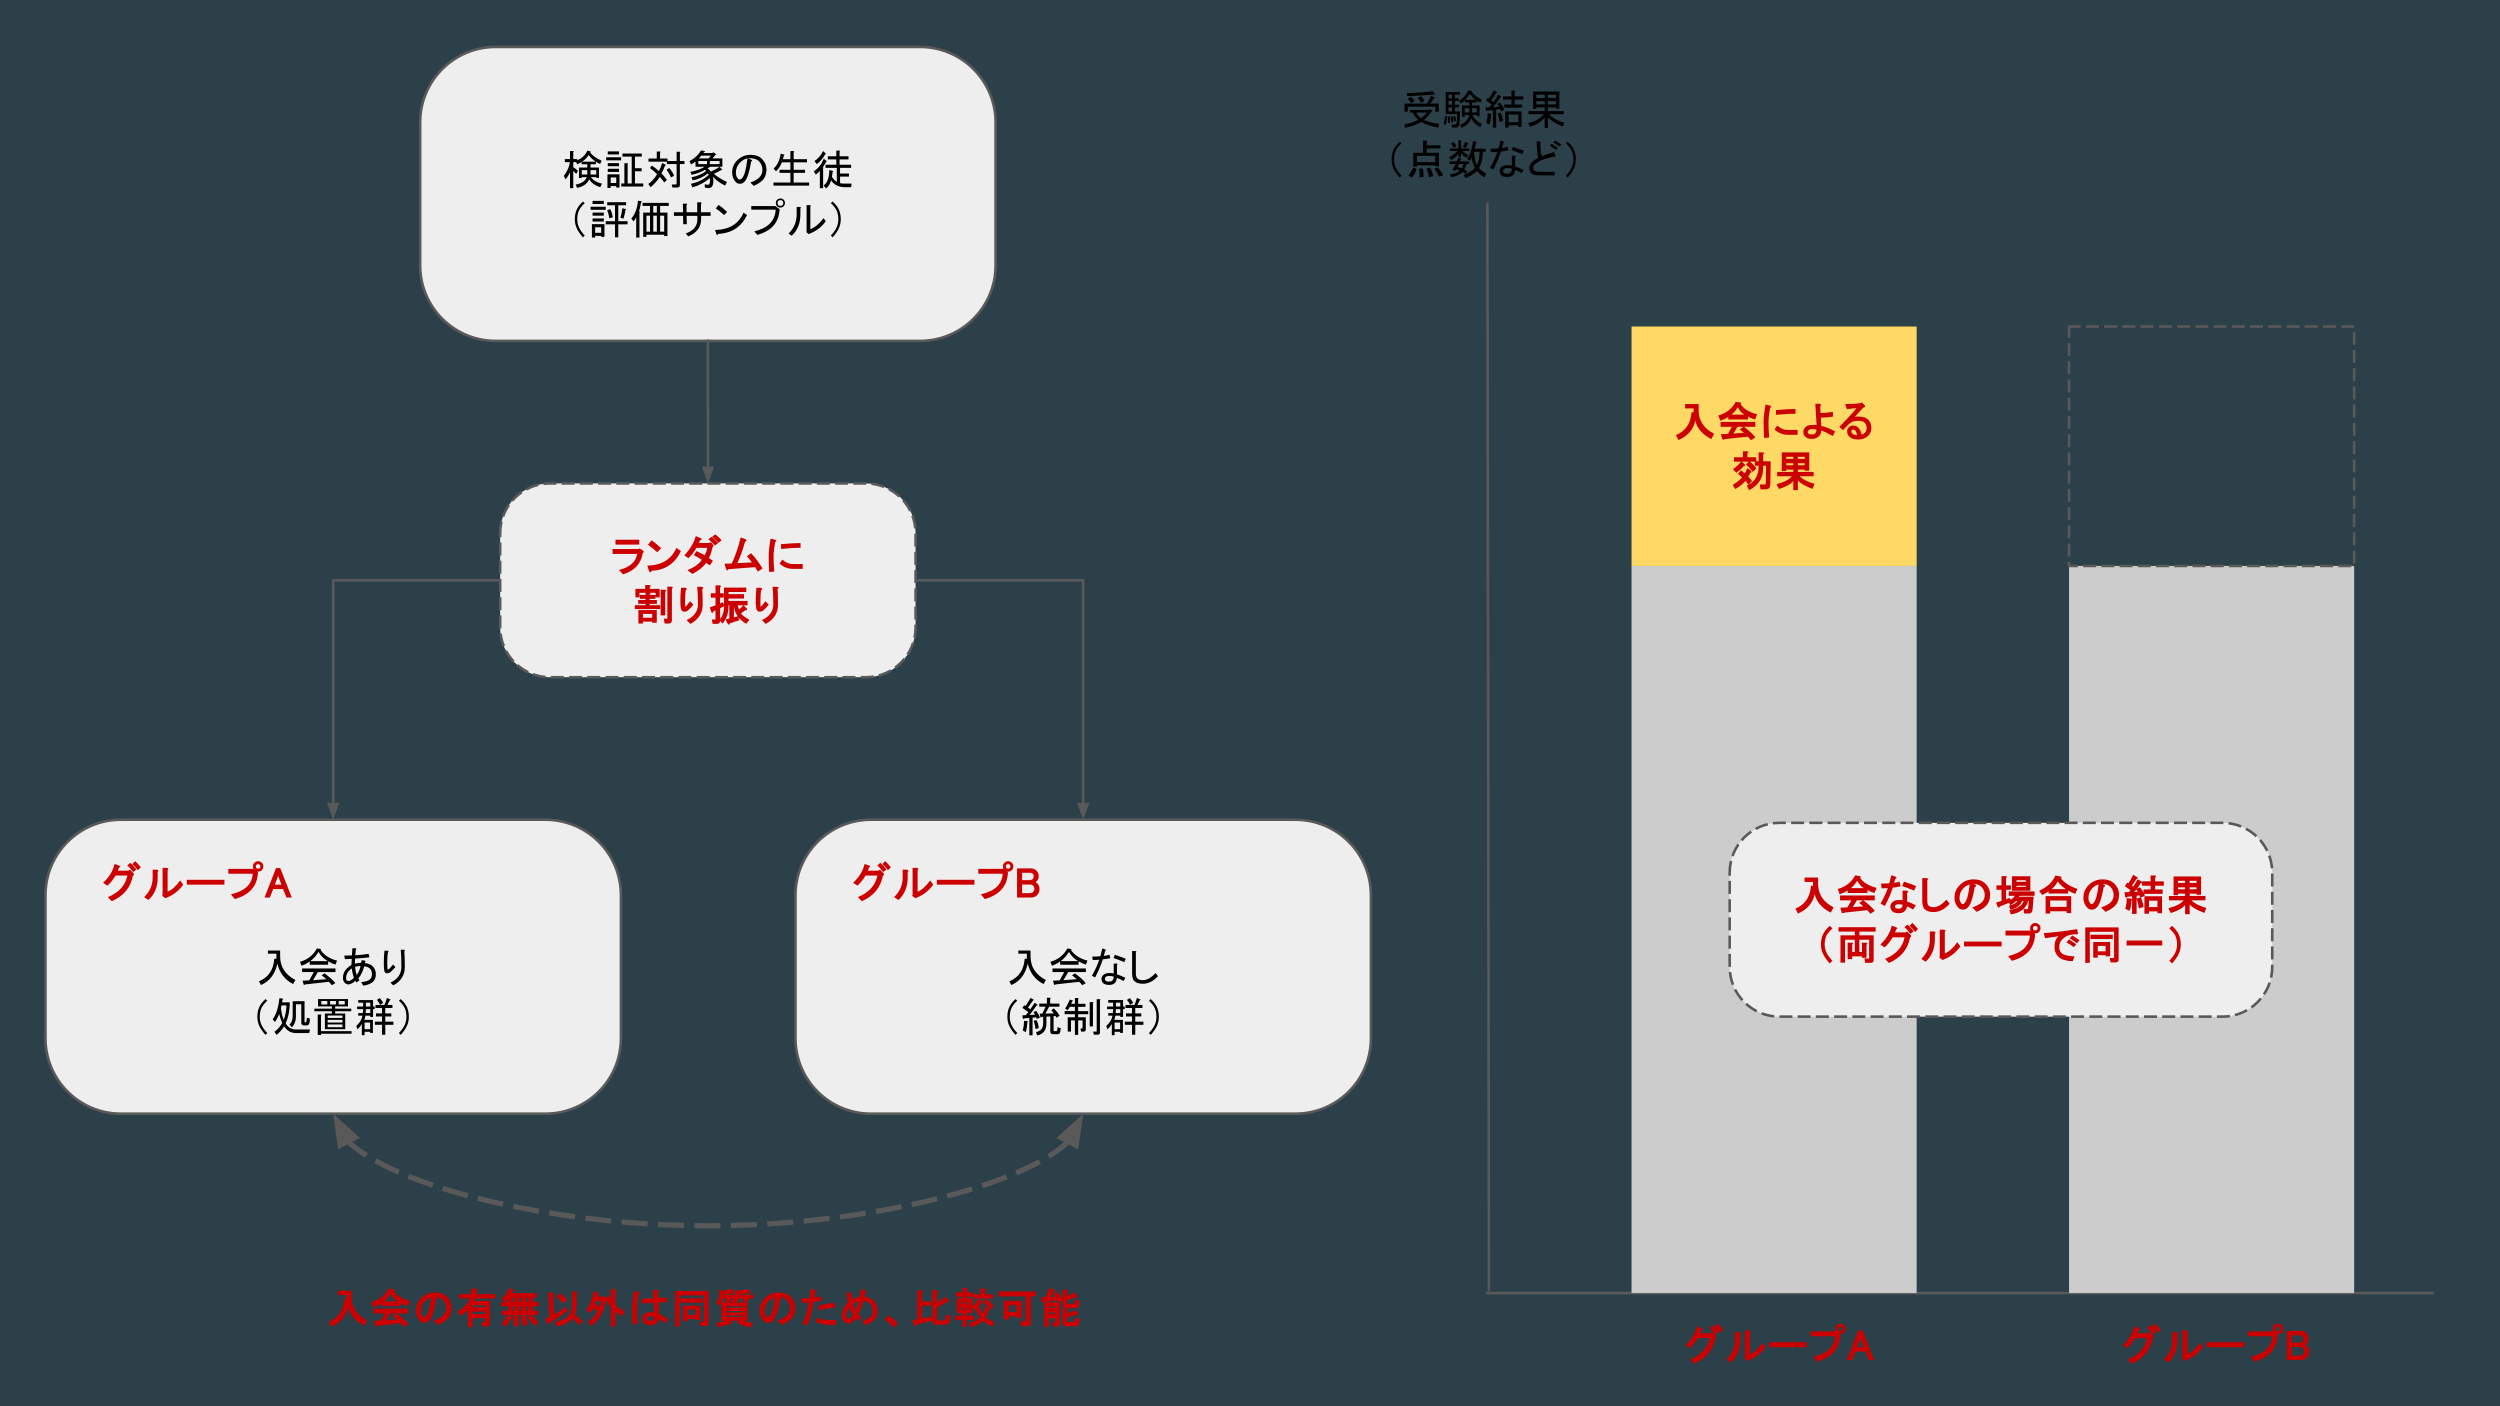 <?xml version="1.0" encoding="UTF-8"?>
<svg xmlns:xlink="http://www.w3.org/1999/xlink" xmlns="http://www.w3.org/2000/svg" version="1.1" viewBox="0.0 0.0 960.0 540.0" fill="none" stroke="none" stroke-linecap="square" stroke-miterlimit="10">
  <rect x="0.0" y="0.0" width="960.0" height="540.0" fill="#333333" stroke="none"/>
  <clipPath id="g36f6316657e_0_2.0">
    <path d="m0 0l960.0 0l0 540.0l-960.0 0l0 -540.0z" clip-rule="nonzero"></path>
  </clipPath>
  <g clip-path="url(#g36f6316657e_0_2.0)">
    <path fill="#0085b2" fill-opacity="0.164" d="m0 0l960.0 0l0 540.0l-960.0 0z" fill-rule="evenodd"></path>
    <path fill="#eeeeee" d="m161.336 47.013l0 0c0 -16.01 12.979 -28.989 28.989 -28.989l162.998 0c7.688 0 15.062 3.054 20.498 8.491c5.437 5.437 8.491 12.81 8.491 20.498l0 54.903c0 16.01 -12.979 28.989 -28.989 28.989l-162.998 0l0 0c-16.01 0 -28.989 -12.979 -28.989 -28.989z" fill-rule="evenodd"></path>
    <path stroke="#595959" stroke-width="1.0" stroke-linejoin="round" stroke-linecap="butt" d="m161.336 47.013l0 0c0 -16.01 12.979 -28.989 28.989 -28.989l162.998 0c7.688 0 15.062 3.054 20.498 8.491c5.437 5.437 8.491 12.81 8.491 20.498l0 54.903c0 16.01 -12.979 28.989 -28.989 28.989l-162.998 0l0 0c-16.01 0 -28.989 -12.979 -28.989 -28.989z" fill-rule="evenodd"></path>
    <path fill="#000000" d="m218.887 66.075q-0.562 1.438 -1.688 2.812l-0.688 -1.312q2.062 -2.812 2.312 -5.313l-1.938 0l0 -1.188l2.0 0l0 -3.062l1.188 0q0.5 0.062 0.062 0.375l0 2.688l1.5 0l0 0.438q2.688 -1.0 3.938 -3.688l1.25 0.375q0.25 0.312 -0.25 0.375q1.562 1.875 4.438 3.125l-0.562 1.25q-0.812 -0.312 -1.625 -0.812l0 0.938l-2.062 0l0 1.25l3.25 0l0 4.0l-1.062 0l0 -0.312l-2.0 0q1.188 1.812 4.188 2.5l-0.625 1.375q-2.875 -0.875 -4.25 -3.0q-1.25 2.625 -4.688 3.25l-0.5 -1.25q3.375 -0.625 4.25 -2.875l-1.938 0l0 0.375l-1.062 0l0 -4.062l3.188 0l0 -1.25l-2.188 0l0 -0.875q-0.688 0.5 -1.75 0.875l-0.312 -0.812l-1.125 0l0 1.938q1.25 0.812 1.812 1.375l-0.688 1.188q-0.438 -0.562 -1.125 -1.125l0 6.625l-1.25 0l0 -6.188zm7.125 -6.563q-0.875 1.562 -2.5 2.562l5.25 0q-1.438 -0.875 -2.75 -2.562zm2.938 5.813l-2.188 0l0 1.688l2.188 0l0 -1.688zm-5.562 0l0 1.688l2.125 0l0 -1.688l-2.125 0zm14.312 -7.188l0 1.188l-4.312 0l0 -1.188l4.312 0zm0.812 2.25l0 1.188l-5.75 0l0 -1.188l5.75 0zm-5.125 2.25l4.312 0l0 1.188l-4.312 0l0 -1.188zm0 2.188l4.312 0l0 1.188l-4.312 0l0 -1.188zm1.125 3.312l0 2.125l2.125 0l0 -2.125l-2.125 0zm2.125 3.312l-2.125 0l0 0.75l-1.25 0l0 -5.25l4.625 0l0 5.062l-1.25 0l0 -0.562zm2.375 -12.5l7.438 0l0 1.188l-2.625 0l0 4.438l2.562 0l0 1.188l-2.562 0l0 4.688l3.188 0l0 1.188l-8.438 0l0 -1.188l1.188 0l0 -7.75l1.188 0q0.5 0.062 0.062 0.375l0 7.375l1.562 0l0 -10.313l-3.562 0l0 -1.188zm15.0 7.688q0.875 0.75 2.062 2.438l-1.0 1.0q-1.062 -1.562 -1.75 -2.125q-1.375 2.188 -3.5 3.938l-0.875 -1.25q1.938 -1.312 3.375 -3.75q-1.062 -1.125 -2.75 -2.375l0.75 -0.938q1.562 1.063 2.688 2.125q0.75 -1.312 1.25 -3.125l1.25 0.625q0.438 0.25 -0.125 0.375q-0.625 1.625 -1.375 3.063zm3.625 1.5q-0.5 -1.375 -1.688 -2.938l1.0 -0.688q1.438 1.562 1.875 3.0l-1.188 0.625zm2.188 -9.875l1.188 0q0.5 0.062 0.062 0.375l0 3.188l1.75 0l0 1.188l-1.75 0l0 8q0 1.0 -1.0 1.0l-1.875 0l-0.25 -1.188l1.625 0q0.25 0 0.25 -0.25l0 -7.563l-3.75 0l0 -0.938l-7.062 0l0 -1.188l3.188 0l0 -2.688l1.188 0q0.5 0.062 0.062 0.375l0 2.312l2.875 0l0 0.938l3.5 0l0 -3.562zm5.5 12.313q4.125 -0.875 6.812 -3.438l-0.312 -0.562q-2.625 2.125 -5.812 2.688l-0.5 -1.188q3.5 -0.688 5.688 -2.438l-0.438 -0.438q-2.25 1.312 -5.188 1.938l-0.5 -1.125q3.5 -0.688 5.562 -2.0l-3.562 0l0 -2q-0.625 0.562 -1.688 1.125l-0.625 -1.25q2.938 -1.562 4.438 -4.125l1.438 0.25q0.25 0.25 -0.188 0.312q-0.188 0.25 -0.375 0.438l3.5 0l0.25 -0.312l1.125 0.688q0.25 0.25 -0.188 0.312l-1.188 1.375l3.812 0l0 3.188l-4.625 0l-1.062 0.625q0.75 0.5 1.25 1.25q1.625 -0.688 3.375 -1.812l1.0 1.062q0 0.312 -0.375 0.188q-1.375 0.75 -2.812 1.438q2.0 1.688 5.0 3.125l-0.688 1.375q-2.938 -1.438 -4.75 -3.438q0.25 0.875 0.25 1.5q0 2.562 -1.438 2.875q-0.625 0.125 -1.875 -0.188l0 -1.312q0.688 0.25 1.25 0.25q0.75 0 0.75 -1.625q0 -0.625 -0.125 -0.938q-2.688 2.438 -6.625 3.562l-0.562 -1.375zm6.188 -8.75l-3.375 0l0 1.188l3.375 0l0 -1.188zm4.812 0l-3.75 0l0 1.188l3.75 0l0 -1.188zm-3.312 -2.062l-3.688 0q-0.5 0.562 -1.0 1.062l3.75 0l0.938 -1.062zm15.438 2.25q-1.062 6.25 -2.562 7.75q-0.812 0.812 -1.688 0.812q-1.0 0 -1.562 -0.562q-1.5 -1.5 -1.5 -3.75q0 -2.75 1.938 -4.688q2.125 -2.125 5.188 -2.125q2.75 0 4.312 1.562q1.75 1.75 1.75 4.125q0 2.562 -1.625 4.188q-1.062 1.062 -3.25 2.062l-1.312 -1.312q2.188 -0.688 3.438 -1.938q1.188 -1.188 1.188 -2.875q0 -2 -1.312 -3.313q-1.312 -1.312 -4.125 -1.188l1.125 0.562q0.75 0.312 0 0.688zm-1.438 -1.188q-1.625 0.375 -2.812 1.562q-1.625 1.625 -1.625 4q0 1.438 0.938 2.375q0.188 0.188 0.562 0.188q0.375 0 0.812 -0.438q1.438 -1.438 2.125 -7.688zm14.0 -1.125q-0.062 0.312 -0.375 1.438l2.875 0l0 -3.125l1.188 0q0.5 0.062 0.062 0.375l0 2.75l5.125 0l0 1.188l-5.125 0l0 2.875l4.375 0l0 1.188l-4.375 0l0 3.688l5.938 0l0 1.188l-13.688 0l0 -1.188l6.5 0l0 -3.688l-4.188 0l0 -1.188l4.188 0l0 -2.875l-3.25 0q-0.75 1.938 -2.25 3.438l-0.938 -1.0q2.25 -2.188 2.688 -5.75l1.312 0.312q0.375 0.125 -0.062 0.375zm16.188 2.438q-0.375 0.875 -1.125 1.938l0 8.188l-1.25 0l0 -6.625q-0.688 0.75 -1.562 1.438l-0.75 -1.312q2.5 -1.562 3.812 -4.813l1.062 0.875q0.312 0.312 -0.188 0.312zm-0.312 -2.938q-1.375 2.5 -3.25 3.812l-0.875 -1.188q2.0 -1.25 3.312 -3.812l0.938 0.875q0.375 0.312 -0.125 0.312zm10.125 11.313l-0.188 1.375l-2.312 0q-3.625 0 -5.375 -2.625q-0.5 1.938 -1.938 3.125l-0.938 -1.188q2.125 -1.375 2.188 -5.938l1.438 0.438q0.25 0.25 -0.188 0.312q-0.062 1.0 -0.25 1.938q0.875 1.25 1.875 1.938l0 -5.438l-4.312 0l0 -1.188l4.125 0l0 -2.062l-3.25 0l0 -1.188l3.25 0l0 -2.188l1.188 0q0.5 0.062 0.062 0.375l0 1.812l3.438 0l0 1.188l-3.438 0l0 2.062l4.438 0l0 1.188l-4.25 0l0 2.188l3.438 0l0 1.188l-3.438 0l0 2.5q0.75 0.188 1.812 0.188l2.625 0z" fill-rule="nonzero"></path>
    <path fill="#000000" d="m221.543 80.325q0.688 -1.438 2.312 -2.938l0.688 0.625q-1.562 1.438 -2.188 2.75q-0.688 1.438 -0.688 3.438q0 1.688 0.688 3.188q0.625 1.375 2.188 3.062l-0.688 0.688q-1.562 -1.75 -2.312 -3.312q-0.812 -1.688 -0.812 -3.625q0 -2.188 0.812 -3.875zm18.625 0.312q-0.25 1.75 -0.75 3.312l-1.188 -0.312q0.562 -1.812 0.75 -3.688l1.375 0.375q0.25 0.25 -0.188 0.312zm-6.188 3.188q-0.25 -1.75 -0.812 -3.125l1.188 -0.375q0.688 1.438 0.938 3.125l-1.312 0.375zm-0.812 -6.188l7.25 0l0 1.188l-3.0 0l0 6.125l3.562 0l0 1.188l-3.562 0l0 5.0l-1.25 0l0 -5.0l-3.562 0l0 -1.188l3.562 0l0 -6.125l-3.0 0l0 -1.188zm-1.312 -0.5l0 1.188l-4.312 0l0 -1.188l4.312 0zm0 4.5l0 1.188l-4.312 0l0 -1.188l4.312 0zm0.75 -2.25l0 1.188l-5.812 0l0 -1.188l5.812 0zm-0.75 4.5l0 1.188l-4.312 0l0 -1.188l4.312 0zm0.25 2.188l0 4.875l-1.25 0l0 -0.375l-2.312 0l0 0.625l-1.25 0l0 -5.125l4.812 0zm-3.562 1.188l0 2.125l2.312 0l0 -2.125l-2.312 0zm13.875 -3.312q2.188 -2.562 2.562 -6.875l1.375 0.188q0.25 0.188 -0.188 0.438q-0.375 2.188 -0.812 3.5l0.188 0q0.375 0.062 0 0.438l0 9.562l-1.25 0l0 -7.75q-0.375 0.812 -1.0 1.562l-0.875 -1.062zm8.438 -2.312l1.375 0l0 -2.562l-1.375 0l0 2.562zm-4.125 -3.75l10.062 0l0 1.188l-3.312 0l0 2.562l2.812 0l0 9.0l-1.25 0l0 -0.5l-6.812 0l0 0.812l-1.25 0l0 -9.312l2.625 0l0 -2.562l-2.875 0l0 -1.188zm1.5 11.062l1.375 0l0 -6.125l-1.375 0l0 6.125zm2.625 -6.125l0 6.125l1.375 0l0 -6.125l-1.375 0zm2.625 0l0 6.125l1.562 0l0 -6.125l-1.562 0zm15.688 -1.312l3.688 0l0 1.375l-3.625 0l0 1.188q0 4.688 -4.938 6.688l-1.0 -1.125q4.5 -1.5 4.5 -5.438l0 -1.312l-4.125 0l0.062 3.188l-1.375 0l-0.062 -3.188l-3.5 0l0 -1.375l3.5 0l-0.062 -3.312l1.312 0q0.625 0.062 0.062 0.625l0.062 2.688l4.062 0l0 -3.812l1.375 0q0.625 0.062 0.062 0.625l0 3.188zm17.688 1.062q-3.312 6.875 -11.125 7.25q-0.312 0.812 -0.625 0.125l-0.5 -1.625q8.125 -0.188 10.938 -6.688l1.312 0.938zm-8.812 0q-1.688 -1.562 -3.188 -2.562l1.062 -1.312q1.312 0.812 3.312 2.688l-1.188 1.188zm21.625 -3.5q0.5 0 0.812 -0.312q0.312 -0.312 0.312 -0.812q0 -0.5 -0.312 -0.812q-0.312 -0.312 -0.812 -0.312q-0.5 0 -0.812 0.312q-0.312 0.312 -0.312 0.812q0 0.5 0.312 0.812q0.312 0.312 0.812 0.312zm0 0.625q-0.75 0 -1.25 -0.5q-0.5 -0.5 -0.5 -1.25q0 -0.75 0.5 -1.25q0.5 -0.5 1.25 -0.5q0.75 0 1.25 0.5q0.5 0.5 0.5 1.25q0 0.75 -0.5 1.25q-0.5 0.5 -1.25 0.5zm-11.188 0.812l0 -1.375l9.25 0l1.625 1.188q-0.312 7.562 -8.562 9.875l-1.125 -1.375q7.812 -1.812 8.188 -8.312l-9.375 0zm22.688 7.5q2.75 -1.062 5.062 -4.25l0.875 1.188q-2.375 3.25 -6.0 4.688l-0.5 0.25l-1.0 -0.75l0.125 -0.312l0 -10.062l1.312 0q0.562 0.125 0.125 0.5l0 8.75zm-8.375 1.688q3.125 -3.0 3.125 -7.438l0 -2.812l1.312 0q0.562 0.125 0.125 0.5l0 2.25q0 5.25 -3.312 8.312l-1.25 -0.812zm19.25 -1.875q-0.75 1.562 -2.312 3.312l-0.688 -0.688q1.562 -1.688 2.188 -3.062q0.688 -1.5 0.688 -3.188q0 -2.0 -0.688 -3.438q-0.625 -1.312 -2.188 -2.75l0.688 -0.625q1.625 1.5 2.312 2.938q0.812 1.688 0.812 3.875q0 1.938 -0.812 3.625z" fill-rule="nonzero"></path>
    <path fill="#eeeeee" d="m17.457 343.765l0 0c0 -16.01 12.979 -28.989 28.989 -28.989l162.998 0c7.688 0 15.062 3.054 20.498 8.491c5.437 5.437 8.491 12.81 8.491 20.498l0 54.904c0 16.01 -12.979 28.989 -28.989 28.989l-162.998 0l0 0c-16.01 0 -28.989 -12.979 -28.989 -28.989z" fill-rule="evenodd"></path>
    <path stroke="#595959" stroke-width="1.0" stroke-linejoin="round" stroke-linecap="butt" d="m17.457 343.765l0 0c0 -16.01 12.979 -28.989 28.989 -28.989l162.998 0c7.688 0 15.062 3.054 20.498 8.491c5.437 5.437 8.491 12.81 8.491 20.498l0 54.904c0 16.01 -12.979 28.989 -28.989 28.989l-162.998 0l0 0c-16.01 0 -28.989 -12.979 -28.989 -28.989z" fill-rule="evenodd"></path>
    <path fill="#000000" d="m112.57 377.889q-4.812 -2.5 -6.062 -7.875q-1.312 6.062 -6.312 8.25l-0.75 -1.438q5.438 -2.25 5.875 -8.688l0.812 0.062l0 -2.0l-3.25 0l0 -1.188l4.688 0l0 2.25q0 6.0 5.875 9.062l-0.875 1.562zm13.312 -8.812q-2.188 -1.188 -3.562 -3.562q-1.375 2.25 -3.188 3.562l6.75 0zm2.938 1.312q-1.062 -0.25 -2.812 -1.25l0 1.312l-7.062 0l0 -1.25q-1.688 1.188 -3.188 1.625l-0.562 -1.5q4.375 -1.188 6.5 -5.125l1.312 0.188q0.5 0.062 0.062 0.375q2.0 3.0 6.375 4.125l-0.625 1.5zm-1.375 7.938q-0.5 -0.688 -1.188 -1.312l-9.062 1.0q-0.312 0.312 -0.562 0.125l-0.438 -1.562l2.562 -0.125l1.75 -3.188l-4.5 0l0 -1.375l12.812 0l0 1.375l-6.75 0l-1.875 3.125l5.125 -0.375q-0.812 -0.75 -1.812 -1.5l1.125 -0.75q3.0 2.25 4.125 3.75l-1.312 0.812zm11.25 -1.188q2.562 -0.25 3.438 -1.125q0.688 -0.688 0.688 -1.938q0 -1.375 -0.688 -2.062q-0.812 -0.812 -2.25 -0.938q-1.0 3.25 -2.25 4.562l0.375 0.812l-1.188 0.875l-0.312 -0.688q-1.625 1.375 -2.75 1.375q-0.75 0 -1.375 -0.625q-0.688 -0.688 -0.688 -1.875q0 -2.125 1.438 -3.562q0.875 -0.875 1.812 -1.375l0.125 -2.375l-2.625 0.125l-0.25 -1.375l2.938 -0.062q0.062 -1.438 0.188 -2.75l1.188 0q0.625 0.125 0.125 0.5q-0.125 1.125 -0.188 2.188q3.0 -0.188 5.125 -0.562l0.25 1.375q-2.625 0.312 -5.438 0.438l-0.125 2.0q0.875 -0.312 2.438 -0.375l0.188 -1.0l1.188 0.188q0.562 0.125 0.125 0.5l-0.062 0.438q1.938 0.188 3.0 1.25q1.188 1.188 1.188 3.062q0 1.75 -1.062 2.812q-1.125 1.125 -3.75 1.562l-0.812 -1.375zm-3.562 -5.25q-0.5 0.25 -1.125 0.875q-1.125 1.125 -1.125 2.938q0 0.5 0.375 0.875q0.125 0.125 0.5 0.125q0.938 0 2.125 -1.188q-0.625 -1.875 -0.75 -3.625zm1.25 -0.625q0.062 1.625 0.625 3.125q1.0 -1.375 1.438 -3.438q-1.125 0 -2.062 0.312zm17.75 0q0 -4.25 -0.25 -6.562l1.25 0q0.688 0.062 0.125 0.5q0.188 2.0 0.188 6.125q0 4.688 -4.438 7.062l-1.062 -1.062q4.188 -2.0 4.188 -6.062zm-4.25 2.062q-0.562 0.438 -1.25 0.438q-0.438 0 -0.812 -0.375q-0.438 -0.438 -0.438 -3.75q0 -2.5 0.25 -4.562l1.375 0q0.5 0.188 0 0.438q-0.312 1.5 -0.312 4.125q0 2.688 0.25 2.688q0.188 0 0.5 -0.25q0.438 -0.375 1.438 -1.688l0.938 0.938q-1.062 1.312 -1.938 2.0z" fill-rule="nonzero"></path>
    <path fill="#000000" d="m99.632 386.577q0.688 -1.438 2.312 -2.938l0.688 0.625q-1.562 1.438 -2.188 2.75q-0.688 1.438 -0.688 3.438q0 1.688 0.688 3.188q0.625 1.375 2.188 3.062l-0.688 0.688q-1.562 -1.75 -2.312 -3.312q-0.812 -1.688 -0.812 -3.625q0 -2.188 0.812 -3.875zm5.062 4.875q2.0 -2.75 2.625 -8.188l1.375 0.25q0.25 0.25 -0.188 0.312l-0.188 1.062l2.938 0l0 1.188q-0.188 3.938 -1.562 6.875q1.312 2.375 4.062 2.375l5.25 0l-0.25 1.375l-5.0 0q-3.0 0 -4.625 -2.562q-1.562 2.25 -2.938 3.25l-0.812 -1.188q1.688 -1.125 3.0 -3.375q-0.75 -1.625 -1.188 -3.438q-0.75 1.812 -1.562 3.062l-0.938 -1.0zm3.188 -4.25q0.312 2.625 1.062 4.375q0.938 -2.25 1.062 -5.5l-1.938 0l-0.188 1.125zm9.562 5.375q0.312 0 0.375 -1.75l1.188 0.312q0 2.625 -1.188 2.625l-1.062 0q-1.062 0 -1.062 -1.125l0 -7.0l-2.062 0l0 4.938q0 2.062 -1.5 3.938l-1.0 -1.062q1.25 -1.062 1.25 -3.438l0 -5.562l4.562 0l0 7.875q0 0.25 0.188 0.25l0.312 0zm5.812 3.375l11.75 0l0 1.0l-11.75 0l0 0.5l-1.25 0l0 -7.875l1.188 0q0.5 0.062 0.062 0.375l0 6.0zm6.812 -10.25l2.312 0l0 -1.312l-2.312 0l0 1.312zm-1.062 0l0 -1.312l-2.25 0l0 1.312l2.25 0zm-3.312 0l0 -1.312l-2.312 0l0 1.312l2.312 0zm-3.562 0.75l0 -2.812l11.5 0l0 2.812l-4.938 0l0 0.875l6.188 0l0 1.0l-6.188 0l0 0.875l3.875 0l0 6.0l-7.812 0l0 -6.0l2.688 0l0 -0.875l-6.75 0l0 -1.0l6.75 0l0 -0.875l-2.625 0l-2.688 0zm9.375 4.438l0 -0.938l-5.688 0l0 0.938l5.688 0zm0 1.75l0 -1.0l-5.688 0l0 1.0l5.688 0zm0 1.812l0 -1.062l-5.688 0l0 1.062l5.688 0zm17.25 -8.562l1.938 0l0 1.188l-2.75 0l0 2.062l2.312 0l0 1.188l-2.312 0l0 2.0l3.125 0l0 1.188l-3.125 0l0 3.812l-1.25 0l0 -3.812l-2.75 0l0 -1.188l2.75 0l0 -2.0l-2.312 0l0 -1.188l2.312 0l0 -2.062l-2.5 0l0 -1.188l3.438 0q0.562 -1.25 0.938 -2.688l1.312 0.562q0.25 0.25 -0.188 0.312l-0.938 1.812zm-4.875 1.625l-0.625 0l0 3.0l-1.062 0l0 -0.5l-1.875 0q-0.125 0.812 -0.438 1.625l3.312 0l0 5.0l-1.062 0l0 -0.438l-2.125 0l0 1.312l-1.062 0l0 -4.25q-0.625 1.0 -1.688 2.0l-0.438 -1.312q2.0 -1.75 2.375 -3.938l-1.625 0l0 -1.0l1.75 0q0.125 -0.75 0.125 -1.5l-2.312 0l0 -1.0l2.312 0l0 -1.5l-1.875 0l0 -1.0l5.688 0l0 2.5l0.625 0l0 1.0zm1.938 -4.25q0.875 0.875 1.312 1.875l-1.188 0.688q-0.438 -0.938 -1.188 -1.875l1.062 -0.688zm-3.688 9.375l-2.125 0l0 2.562l2.125 0l0 -2.562zm0.062 -7.625l-1.688 0l0 1.5l1.688 0l0 -1.5zm0 2.5l-1.688 0q0 0.75 -0.125 1.5l1.812 0l0 -1.5zm14.0 6.562q-0.75 1.562 -2.312 3.312l-0.688 -0.688q1.562 -1.688 2.188 -3.062q0.688 -1.5 0.688 -3.188q0 -2.0 -0.688 -3.438q-0.625 -1.312 -2.188 -2.75l0.688 -0.625q1.625 1.5 2.312 2.938q0.812 1.688 0.812 3.875q0 1.938 -0.812 3.625z" fill-rule="nonzero"></path>
    <path fill="#eeeeee" d="m305.457 343.765l0 0c0 -16.01 12.979 -28.989 28.989 -28.989l162.998 0c7.688 0 15.062 3.054 20.498 8.491c5.437 5.437 8.491 12.81 8.491 20.498l0 54.904c0 16.01 -12.979 28.989 -28.989 28.989l-162.998 0l0 0c-16.01 0 -28.989 -12.979 -28.989 -28.989z" fill-rule="evenodd"></path>
    <path stroke="#595959" stroke-width="1.0" stroke-linejoin="round" stroke-linecap="butt" d="m305.457 343.765l0 0c0 -16.01 12.979 -28.989 28.989 -28.989l162.998 0c7.688 0 15.062 3.054 20.498 8.491c5.437 5.437 8.491 12.81 8.491 20.498l0 54.904c0 16.01 -12.979 28.989 -28.989 28.989l-162.998 0l0 0c-16.01 0 -28.989 -12.979 -28.989 -28.989z" fill-rule="evenodd"></path>
    <path fill="#000000" d="m400.726 377.889q-4.812 -2.5 -6.062 -7.875q-1.312 6.062 -6.312 8.25l-0.75 -1.438q5.438 -2.25 5.875 -8.688l0.812 0.062l0 -2.0l-3.25 0l0 -1.188l4.688 0l0 2.25q0 6.0 5.875 9.062l-0.875 1.562zm13.312 -8.812q-2.188 -1.188 -3.562 -3.562q-1.375 2.25 -3.188 3.562l6.75 0zm2.938 1.312q-1.062 -0.25 -2.812 -1.25l0 1.312l-7.062 0l0 -1.25q-1.688 1.188 -3.188 1.625l-0.562 -1.5q4.375 -1.188 6.5 -5.125l1.312 0.188q0.5 0.062 0.062 0.375q2.0 3.0 6.375 4.125l-0.625 1.5zm-1.375 7.938q-0.5 -0.688 -1.188 -1.312l-9.062 1.0q-0.312 0.312 -0.562 0.125l-0.438 -1.562l2.562 -0.125l1.75 -3.188l-4.5 0l0 -1.375l12.812 0l0 1.375l-6.75 0l-1.875 3.125l5.125 -0.375q-0.812 -0.75 -1.812 -1.5l1.125 -0.75q3.0 2.25 4.125 3.75l-1.312 0.812zm13.188 -8.312q0.688 0.125 0.125 0.5l0 3.625q1.562 0.5 3.25 1.375l-0.75 1.188q-1.375 -0.812 -2.5 -1.188q-0.188 1.312 -0.812 1.938q-0.75 0.75 -2.062 0.75q-1.75 0 -2.438 -0.688q-0.625 -0.625 -0.625 -1.625q0 -0.812 0.625 -1.438q0.812 -0.812 2.375 -0.812q1.062 0 1.688 0.188l0 -3.812l1.125 0zm-6.688 -1.5q-1.0 0.125 -2.5 0.125l-0.188 -1.312q1.562 0 3.125 -0.125q0.312 -1.125 0.75 -3.0l1.125 0.375q0.625 0.25 0 0.5l-0.562 2.0q1.062 -0.125 2.188 -0.438l0.312 1.312q-1.75 0.375 -2.875 0.438q-1.0 3.188 -2.938 6.938l-1.25 -0.625q1.938 -3.438 2.812 -6.188zm6.0 -1.875q1.75 0.562 4.188 1.5l-0.562 1.312q-2.625 -1.125 -4.125 -1.562l0.5 -1.25zm-0.438 8.375q-0.75 -0.25 -1.688 -0.25q-1.0 0 -1.375 0.375q-0.312 0.312 -0.312 0.75q0 0.438 0.25 0.688q0.375 0.375 1.312 0.375q0.875 0 1.25 -0.375q0.562 -0.562 0.562 -1.562zm17.0 -0.188q-2.688 2.938 -5.812 2.938q-2.25 0 -3.312 -1.062q-0.812 -0.812 -0.812 -3.125l0 -8.375l1.312 0q0.562 0.125 0.125 0.5l0 7.875q0 1.562 0.562 2.125q0.688 0.688 2.062 0.688q2.438 0 4.938 -2.75l0.938 1.188z" fill-rule="nonzero"></path>
    <path fill="#000000" d="m387.632 386.577q0.688 -1.438 2.312 -2.938l0.688 0.625q-1.562 1.438 -2.188 2.75q-0.688 1.438 -0.688 3.438q0 1.688 0.688 3.188q0.625 1.375 2.188 3.062l-0.688 0.688q-1.562 -1.75 -2.312 -3.312q-0.812 -1.688 -0.812 -3.625q0 -2.188 0.812 -3.875zm5.125 9.188q0.438 -1.875 0.5 -3.75l1.375 0.125q0.312 0.188 -0.125 0.375q-0.062 1.812 -0.562 3.812l-1.188 -0.562zm5.25 -4.0q0.688 1.188 0.875 3.062l-1.25 0.312q-0.25 -2.0 -0.688 -3.188l1.062 -0.188zm-2.625 -2.0l2.062 -0.125l-0.562 -1.0l1.0 -0.5q1.125 1.562 1.438 2.625l-1.188 0.5l-0.25 -0.625l-1.375 0.125l0 6.812l-1.25 0l0 -6.688l-2.125 0.188q-0.062 0.438 -0.312 0.188l-0.25 -1.375l1.312 -0.062l1.0 -1.188q-1.062 -0.812 -2.312 -1.625l0.75 -1.0l0.5 0.312l1.938 -3.125l1.062 0.625q0.438 0.25 -0.125 0.312l-1.938 2.75l0.875 0.688l1.688 -2.5l0.938 0.625q0.5 0.312 -0.125 0.312l-2.75 3.75zm7.5 -3.188l-1.438 2.625l3.25 -0.062q-0.375 -0.5 -1.0 -1.188l0.938 -0.75q1.375 1.312 2.25 2.812l-1.125 0.812l-0.438 -0.688l-0.75 0.062l0 5.25q0 0.5 0.438 0.5l0.562 0q0.375 0 0.438 -0.562l0.062 -0.938l1.25 0.375l-0.125 1.062q-0.125 1.25 -1.062 1.25l-1.688 0q-1.125 0 -1.125 -1.062l0 -5.75l-1.5 0.062l0 2.688q0 3.688 -3.5 4.562l-0.5 -1.312q2.75 -0.562 2.75 -3.312l0 -2.562l-0.688 0.062q-0.062 0.438 -0.312 0.188l-0.312 -1.438l1.0 0l1.25 -2.688l-2.438 0l0 -1.188l2.938 0l0 -2.25l1.188 0q0.5 0.062 0.062 0.375l0 1.875l3.562 0l0 1.188l-3.938 0zm18.0 9.562q0.25 0 0.25 -0.25l0 -12.188l1.188 0q0.5 0.062 0.062 0.375l0 12.375q0 0.875 -0.875 0.875l-1.438 0l-0.312 -1.188l1.125 0zm-9.562 -10.688l1.438 0l0 -2.188l1.188 0q0.5 0.062 0.062 0.375l0 1.812l2.812 0l0 1.188l-2.812 0l0 1.625l3.875 0l0 1.188l-3.875 0l0 1.188l2.938 0l0 4.625q0 0.875 -0.875 0.875l-0.938 0l-0.25 -1.188l0.562 0q0.25 0 0.25 -0.25l0 -2.875l-1.688 0l0 5.562l-1.25 0l0 -5.562l-1.5 0l0 4.312l-1.25 0l0 -5.5l2.75 0l0 -1.188l-3.938 0l0 -1.188l3.938 0l0 -1.625l-1.938 0q-0.375 0.688 -0.812 1.312l-1.0 -0.688q0.938 -1.312 1.812 -3.438l1.125 0.375q0.25 0.25 -0.188 0.312l-0.438 0.938zm7.125 8.688l0 -9.312l1.188 0q0.5 0.062 0.062 0.375l0 8.938l-1.25 0zm18.312 -8.25l1.938 0l0 1.188l-2.75 0l0 2.062l2.312 0l0 1.188l-2.312 0l0 2.0l3.125 0l0 1.188l-3.125 0l0 3.812l-1.25 0l0 -3.812l-2.75 0l0 -1.188l2.75 0l0 -2.0l-2.312 0l0 -1.188l2.312 0l0 -2.062l-2.5 0l0 -1.188l3.438 0q0.562 -1.25 0.938 -2.688l1.312 0.562q0.25 0.25 -0.188 0.312l-0.938 1.812zm-4.875 1.625l-0.625 0l0 3.0l-1.062 0l0 -0.5l-1.875 0q-0.125 0.812 -0.438 1.625l3.312 0l0 5.0l-1.062 0l0 -0.438l-2.125 0l0 1.312l-1.062 0l0 -4.25q-0.625 1.0 -1.688 2.0l-0.438 -1.312q2.0 -1.75 2.375 -3.938l-1.625 0l0 -1.0l1.75 0q0.125 -0.75 0.125 -1.5l-2.312 0l0 -1.0l2.312 0l0 -1.5l-1.875 0l0 -1.0l5.688 0l0 2.5l0.625 0l0 1.0zm1.938 -4.25q0.875 0.875 1.312 1.875l-1.188 0.688q-0.438 -0.938 -1.188 -1.875l1.062 -0.688zm-3.688 9.375l-2.125 0l0 2.562l2.125 0l0 -2.562zm0.062 -7.625l-1.688 0l0 1.5l1.688 0l0 -1.5zm0 2.5l-1.688 0q0 0.75 -0.125 1.5l1.812 0l0 -1.5zm14.0 6.562q-0.75 1.562 -2.312 3.312l-0.688 -0.688q1.562 -1.688 2.188 -3.062q0.688 -1.5 0.688 -3.188q0 -2.0 -0.688 -3.438q-0.625 -1.312 -2.188 -2.75l0.688 -0.625q1.625 1.5 2.312 2.938q0.812 1.688 0.812 3.875q0 1.938 -0.812 3.625z" fill-rule="nonzero"></path>
    <path fill="#000000" fill-opacity="0.0" d="m192.06 222.84l-64.126 0l0 91.937" fill-rule="evenodd"></path>
    <path stroke="#595959" stroke-width="1.0" stroke-linejoin="round" stroke-linecap="butt" d="m192.06 222.84l-64.126 0l0 85.937" fill-rule="evenodd"></path>
    <path fill="#595959" stroke="#595959" stroke-width="1.0" stroke-linecap="butt" d="m126.283 308.777l1.652 4.538l1.652 -4.538z" fill-rule="evenodd"></path>
    <path fill="#000000" fill-opacity="0.0" d="m351.588 222.84l64.346 0l0 91.937" fill-rule="evenodd"></path>
    <path stroke="#595959" stroke-width="1.0" stroke-linejoin="round" stroke-linecap="butt" d="m351.588 222.84l64.346 0l0 85.937" fill-rule="evenodd"></path>
    <path fill="#595959" stroke="#595959" stroke-width="1.0" stroke-linecap="butt" d="m414.283 308.777l1.652 4.538l1.652 -4.538z" fill-rule="evenodd"></path>
    <path fill="#eeeeee" d="m192.06 204.74l0 0c0 -10.556 8.557 -19.113 19.113 -19.113l121.301 0c5.069 0 9.931 2.014 13.515 5.598c3.584 3.584 5.598 8.446 5.598 13.515l0 36.199c0 10.556 -8.557 19.113 -19.113 19.113l-121.301 0c-10.556 0 -19.113 -8.557 -19.113 -19.113z" fill-rule="evenodd"></path>
    <path stroke="#595959" stroke-width="1.0" stroke-linejoin="round" stroke-linecap="butt" stroke-dasharray="4.0,3.0" d="m192.06 204.74l0 0c0 -10.556 8.557 -19.113 19.113 -19.113l121.301 0c5.069 0 9.931 2.014 13.515 5.598c3.584 3.584 5.598 8.446 5.598 13.515l0 36.199c0 10.556 -8.557 19.113 -19.113 19.113l-121.301 0c-10.556 0 -19.113 -8.557 -19.113 -19.113z" fill-rule="evenodd"></path>
    <path fill="#cc0000" d="m237.699 218.872q6.312 -1.625 6.984 -6.172l-9.453 0l0 -1.875l9.766 0l0.641 -0.219l1.234 0.766q0.688 0.562 -0.031 0.938q-1.016 6.266 -7.625 8.234l-1.516 -1.672zm7.781 -9.734l-9.125 0l0 -1.875l9.125 0l0 1.875zm16 2.484q-3.469 7.203 -11.266 7.562q-0.469 1.219 -1.031 -0.016l-0.609 -1.969q8.297 -0.188 11.172 -6.828l1.734 1.25zm-9.125 0.422q-1.844 -1.703 -3.547 -2.844l1.359 -1.703q1.531 0.938 3.734 3.016l-1.547 1.531zm21.5 -2.891q0.469 0.594 -0.219 0.859q-0.484 2.391 -1.406 4.281l1.531 1.031l-1.219 1.797l-1.375 -1.0q-1.703 2.453 -5.281 4.25l-1.906 -1.422q4.078 -1.703 5.531 -3.984q-1.344 -0.859 -3.078 -1.797l1.016 -1.531q2.141 0.969 3.172 1.578q0.797 -1.656 0.953 -2.828l-4.141 0q-1.125 2.031 -3.047 3.953l-1.609 -1.094q3.359 -3.484 4.406 -7.391l1.781 0.734q1.047 0.531 -0.156 0.938q-0.219 0.641 -0.406 0.984l3.719 0l0.797 -0.297l0.938 0.938zm-0.625 -3.016q1.234 0.938 2.547 2.406l-1.203 0.922q-1.266 -1.328 -2.562 -2.391l1.219 -0.938zm1.422 -0.938q1.188 0.812 2.438 2.281l-1.203 1.0q-1.266 -1.406 -2.438 -2.344l1.203 -0.938zm3.547 11.266l2.812 -0.078q2.172 -4.703 3.406 -10.016l1.734 0.609q1.047 0.688 -0.031 0.984q-1.156 4.312 -2.984 8.281l5.609 -0.281q-1.016 -1.359 -1.953 -2.375l1.656 -1.156q2.297 2.484 4.375 5.844l-1.797 1.219l-1.062 -1.719l-10.219 0.781q-0.594 1.0 -0.938 -0.156l-0.609 -1.938zm26.344 1.984q-3.031 0 -5.203 -2.094l1.109 -1.469q1.812 1.75 4.094 1.688l3.688 0l0 1.875l-3.688 0zm-9.172 1.203q-0.203 -3.516 -0.203 -5.828q0 -2.828 0.734 -7.0l1.5 0.375q1.281 0.234 0.25 0.953q-0.609 3.5 -0.609 5.672q0 2.422 0.266 5.672l-1.938 0.156zm12.047 -9.266q-2.922 -0.062 -7.5 0.406l0 -1.828q4.734 -0.453 7.5 -0.391l0 1.812z" fill-rule="nonzero"></path>
    <path fill="#cc0000" d="m247.887 232.387l0 -0.5l-2.812 0l0 -1.5l2.812 0l0 -0.438l-2.188 0l0 -1.5l2.188 0l0 -0.875l1.266 0q1.156 0.141 0.297 0.75l0 0.125l2.25 0l0 1.5l-2.25 0l0 0.438l2.812 0l0 1.5l-2.812 0l0 0.5l4.062 0l0 1.5l-9.75 0l0 -1.5l4.125 0zm-1.0 7.062l-1.75 0l0 -5.188l7.062 0l0 4.875l-1.75 0l0 -0.438l-3.562 0l0 0.75zm0 -2.25l3.562 0l0 -1.438l-3.562 0l0 1.438zm2.328 -12.562q1.156 0.141 0.297 0.75l0 0.75l3.812 0l0 3.25l-1.562 0l0 -1.75l-6.188 0l0 1.75l-1.562 0l0 -3.25l3.75 0l0 -1.5l1.453 0zm5.938 1.812q1.156 0.141 0.297 0.75l0 9.125l-1.75 0l0 -9.875l1.453 0zm1.109 11.125q0 0 0 0l0 -12.312l1.453 0q1.156 0.141 0.297 0.75l0 12.125q0 1.312 -1.312 1.312l-1.453 0l-0.344 -1.875l1.359 0zm11.75 -5.438q0 -4.234 -0.281 -6.812l1.547 0q1.328 0.125 0.375 0.859q0.172 1.875 0.172 6.016q0 4.844 -4.734 7.375l-1.438 -1.453q4.359 -2.078 4.359 -5.984zm-3.844 2.266q-0.641 0.484 -1.406 0.484q-0.547 0 -0.984 -0.453q-0.516 -0.5 -0.516 -3.922q0 -2.516 0.281 -4.812l1.641 0q1.078 0.406 0.172 0.859q-0.281 1.359 -0.281 3.953q0 2.438 0 2.438q0.094 0 0.344 -0.188q0.406 -0.359 1.562 -1.875l1.297 1.297q-1.219 1.5 -2.109 2.219zm20.359 1.125q0.422 0.812 3.234 2.484l-1.188 1.516q-4.359 -2.422 -4.797 -7.078l0.047 0l0 4.609l1.609 -0.406l0.453 1.516q-2.047 0.703 -3.703 1.219q-0.125 0.938 -0.766 0.125l-0.766 -1.672l1.422 -0.344l0 -5.047l-0.312 0l0 0.188q0 4.281 -2.312 6.812l-1.281 -1.375q1.844 -1.859 1.844 -5.25l0 -7.188l8.562 0l0 1.688l-6.812 0l0 3.438l7.312 0l0 1.688l-3.719 0q0.094 0.75 0.438 1.625l1.719 -1.656l1.281 1.266q0.328 0.828 -0.484 0.594l-1.781 1.25zm-4.766 -5.703l0 -1.688l5.938 0l0 1.688l-5.938 0zm-2.188 1.406l0.641 1.453l-1.703 0.922l0 4.719q0 1.25 -1.25 1.25l-1.578 0l-0.359 -1.688l1.438 0q0 0 0 0l0 -3.484l-0.906 0.406q-0.25 1.125 -0.766 0.109l-0.516 -1.688l2.188 -0.766l0 -2.953l-1.812 0l0 -1.688l1.812 0l0 -3.062l1.453 0q1.156 0.141 0.297 0.75l0 2.312l1.438 0l0 1.688l-1.438 0l0 2.234l1.062 -0.516zm19.375 0.906q0 -4.234 -0.281 -6.812l1.547 0q1.328 0.125 0.375 0.859q0.172 1.875 0.172 6.016q0 4.844 -4.734 7.375l-1.438 -1.453q4.359 -2.078 4.359 -5.984zm-3.844 2.266q-0.641 0.484 -1.406 0.484q-0.547 0 -0.984 -0.453q-0.516 -0.5 -0.516 -3.922q0 -2.516 0.281 -4.812l1.641 0q1.078 0.406 0.172 0.859q-0.281 1.359 -0.281 3.953q0 2.438 0 2.438q0.094 0 0.344 -0.188q0.406 -0.359 1.562 -1.875l1.297 1.297q-1.219 1.5 -2.109 2.219z" fill-rule="nonzero"></path>
    <path fill="#000000" fill-opacity="0.0" d="m271.824 130.906l0 27.361l0.063 0l0 27.348" fill-rule="evenodd"></path>
    <path stroke="#595959" stroke-width="1.0" stroke-linejoin="round" stroke-linecap="butt" d="m271.824 130.906l0 27.361l0.063 0l0 21.348" fill-rule="evenodd"></path>
    <path fill="#595959" stroke="#595959" stroke-width="1.0" stroke-linecap="butt" d="m270.236 179.614l1.652 4.538l1.652 -4.538z" fill-rule="evenodd"></path>
    <path fill="#000000" fill-opacity="0.0" d="m29.932 324.318l137.764 0l0 29.512l-137.764 0z" fill-rule="evenodd"></path>
    <path fill="#cc0000" d="m51.026 336.209q-1.188 6.797 -8.094 9.859l-1.5 -1.578q6.344 -2.594 7.5 -8.281l-4.547 0q-1.375 2.281 -3.109 3.875l-1.688 -1.094q3.438 -3.109 4.422 -7.234l1.703 0.594q0.906 0.453 -0.016 0.797q-0.219 0.719 -0.469 1.188l4.016 0l0.672 -0.375l1.25 1.266q0.734 0.734 -0.141 0.984zm0.109 -1.328q-1.141 -1.625 -2.281 -2.547l1.203 -1.016q1.25 1.094 2.344 2.562l-1.266 1.0zm1.844 -0.734q-1.172 -1.453 -2.156 -2.375l1.109 -1.094q1.125 1.047 2.141 2.359l-1.094 1.109zm11.391 8.266q2.344 -0.906 4.812 -4.312l1.188 1.609q-2.531 3.453 -6.203 4.922l-0.641 0.312l-1.266 -0.969l0.172 -0.438l0 -10.266l1.594 0q1.078 0.234 0.344 0.859l0 8.281zm-9.031 2.078q3.281 -3.141 3.281 -7.469l0 -3.062l1.594 0q1.078 0.234 0.344 0.859l0 2.141q0 5.359 -3.531 8.625l-1.688 -1.094zm16.406 -4.781l0 -1.875l14.438 0l0 1.875l-14.438 0zm27.375 -6.125q0.391 0 0.641 -0.234q0.234 -0.25 0.234 -0.641q0 -0.391 -0.234 -0.641q-0.25 -0.234 -0.641 -0.234q-0.391 0 -0.641 0.234q-0.234 0.25 -0.234 0.641q0 0.391 0.234 0.641q0.25 0.234 0.641 0.234zm0 1.125q-0.859 0 -1.422 -0.578q-0.578 -0.562 -0.578 -1.422q0 -0.859 0.578 -1.422q0.562 -0.578 1.422 -0.578q0.859 0 1.422 0.578q0.578 0.562 0.578 1.422q0 0.859 -0.578 1.422q-0.562 0.578 -1.422 0.578zm-11.438 0.812l0 -1.875l9.578 0l1.797 1.312q-0.312 7.875 -8.906 10.281l-1.484 -1.812q8.031 -1.859 8.375 -7.906l-9.359 0zm13.891 9.125l4.438 -11.312l1.594 0l4.438 11.312l-2.031 0l-1.312 -3.25l-3.781 0l-1.312 3.25l-2.031 0zm5.234 -8.297l-1.266 3.359l2.531 0l-1.266 -3.359z" fill-rule="nonzero"></path>
    <path fill="#000000" fill-opacity="0.0" d="m317.932 324.318l137.764 0l0 29.512l-137.764 0z" fill-rule="evenodd"></path>
    <path fill="#cc0000" d="m339.026 336.209q-1.188 6.797 -8.094 9.859l-1.5 -1.578q6.344 -2.594 7.5 -8.281l-4.547 0q-1.375 2.281 -3.109 3.875l-1.688 -1.094q3.438 -3.109 4.422 -7.234l1.703 0.594q0.906 0.453 -0.016 0.797q-0.219 0.719 -0.469 1.188l4.016 0l0.672 -0.375l1.25 1.266q0.734 0.734 -0.141 0.984zm0.109 -1.328q-1.141 -1.625 -2.281 -2.547l1.203 -1.016q1.25 1.094 2.344 2.562l-1.266 1.0zm1.844 -0.734q-1.172 -1.453 -2.156 -2.375l1.109 -1.094q1.125 1.047 2.141 2.359l-1.094 1.109zm11.391 8.266q2.344 -0.906 4.812 -4.312l1.188 1.609q-2.531 3.453 -6.203 4.922l-0.641 0.312l-1.266 -0.969l0.172 -0.438l0 -10.266l1.594 0q1.078 0.234 0.344 0.859l0 8.281zm-9.031 2.078q3.281 -3.141 3.281 -7.469l0 -3.062l1.594 0q1.078 0.234 0.344 0.859l0 2.141q0 5.359 -3.531 8.625l-1.688 -1.094zm16.406 -4.781l0 -1.875l14.438 0l0 1.875l-14.438 0zm27.375 -6.125q0.391 0 0.641 -0.234q0.234 -0.25 0.234 -0.641q0 -0.391 -0.234 -0.641q-0.25 -0.234 -0.641 -0.234q-0.391 0 -0.641 0.234q-0.234 0.25 -0.234 0.641q0 0.391 0.234 0.641q0.25 0.234 0.641 0.234zm0 1.125q-0.859 0 -1.422 -0.578q-0.578 -0.562 -0.578 -1.422q0 -0.859 0.578 -1.422q0.562 -0.578 1.422 -0.578q0.859 0 1.422 0.578q0.578 0.562 0.578 1.422q0 0.859 -0.578 1.422q-0.562 0.578 -1.422 0.578zm-11.438 0.812l0 -1.875l9.578 0l1.797 1.312q-0.312 7.875 -8.906 10.281l-1.484 -1.812q8.031 -1.859 8.375 -7.906l-9.359 0zm14.875 -2.062l5.25 0q1.359 0 2.234 0.891q0.828 0.812 0.828 2.172q0 1.109 -0.766 1.859q-0.406 0.422 -0.484 0.391q0.266 0.031 0.734 0.516q0.828 0.812 0.828 2.047q0 1.484 -1.016 2.484q-0.812 0.828 -2.422 0.828l-5.188 0l0 -11.188zm1.938 1.688l0 2.812l3.125 0q0.516 0 0.891 -0.359q0.422 -0.438 0.422 -1.141q0 -0.578 -0.422 -1.016q-0.312 -0.297 -0.766 -0.297l-3.25 0zm0 4.5l0 3.312l2.938 0q0.828 0 1.266 -0.422q0.484 -0.5 0.484 -1.203q0 -0.766 -0.422 -1.203q-0.5 -0.484 -1.328 -0.484l-2.938 0z" fill-rule="nonzero"></path>
    <path fill="#000000" fill-opacity="0.0" d="m127.945 427.658c0 21.52 72.0 43.033 144.0 43.04c72.0 0.008 144.0 -21.489 144.0 -42.978" fill-rule="evenodd"></path>
    <path stroke="#595959" stroke-width="2.0" stroke-linejoin="round" stroke-linecap="butt" stroke-dasharray="8.0,6.0" d="m133.557 438.265l0.141 0.135c0.087 0.082 0.174 0.163 0.262 0.245c0.353 0.326 0.722 0.652 1.104 0.976c1.529 1.298 3.287 2.579 5.256 3.84c7.875 5.043 19.125 9.75 32.625 13.785c27.0 8.069 63.0 13.449 99.0 13.453c36.0 0.004 72.0 -5.368 99.0 -13.428c13.5 -4.03 24.75 -8.731 32.625 -13.768c1.969 -1.259 3.727 -2.539 5.256 -3.835c0.382 -0.324 0.75 -0.649 1.104 -0.975c0.088 -0.081 0.176 -0.163 0.262 -0.245l0.131 -0.125" fill-rule="evenodd"></path>
    <path fill="#595959" stroke="#595959" stroke-width="2.0" stroke-linecap="butt" d="m136.477 436.72l-7.164 -6.478l1.325 9.567z" fill-rule="evenodd"></path>
    <path fill="#595959" stroke="#595959" stroke-width="2.0" stroke-linecap="butt" d="m413.242 439.87l1.333 -9.566l-7.17 6.471z" fill-rule="evenodd"></path>
    <path fill="#000000" fill-opacity="0.0" d="m101.932 484.318l336.976 0l0 36.22l-336.976 0z" fill-rule="evenodd"></path>
    <path fill="#cc0000" d="m139.857 509.078q-5.125 -2.656 -6.141 -7.062q-1.109 5.094 -6.438 7.438l-0.984 -1.891q5.547 -2.297 5.984 -8.828l0.797 0.062l0 -1.484l-3.25 0l0 -1.688l5.188 0l0 2.5q0 5.844 5.969 8.953l-1.125 2.0zm12.734 -9.391q-1.391 -0.75 -2.578 -2.828q-1.188 1.938 -2.422 2.828l5.0 0zm4.078 1.859q-1.312 -0.312 -2.719 -1.109l0 1.125l-7.562 0l0 -1.016q-1.328 0.938 -3.094 1.453l-0.734 -1.984q4.531 -1.234 6.688 -5.219l1.484 0.203q1.141 0.141 0.375 0.688q1.812 2.719 6.375 3.891l-0.812 1.969zm-1.594 7.969q-0.625 -0.844 -1.203 -1.375l-8.875 0.969q-0.391 0.406 -0.891 0.047l-0.547 -1.953l2.734 -0.141l1.484 -2.688l-4.328 0l0 -1.875l13.312 0l0 1.875l-6.859 0l-1.547 2.594l4.062 -0.297q-0.375 -0.359 -1.656 -1.312l1.578 -1.047q3.156 2.391 4.469 4.125l-1.734 1.078zm12.406 -10.219q-1.047 6.203 -2.609 7.75q-0.875 0.891 -1.859 0.891q-1.109 0 -1.734 -0.641q-1.578 -1.562 -1.578 -3.922q0 -2.859 2.016 -4.859q2.188 -2.203 5.359 -2.203q2.859 0 4.484 1.641q1.828 1.812 1.828 4.297q0 2.672 -1.703 4.359q-1.094 1.094 -3.469 2.188l-1.734 -1.719q2.516 -0.797 3.734 -2.0q1.109 -1.125 1.109 -2.703q0 -1.891 -1.234 -3.141q-1.234 -1.234 -2.984 -1.156l0.266 0.125q1.234 0.531 0.109 1.094zm-1.938 -1.031q-1.219 0.281 -2.359 1.406q-1.547 1.562 -1.547 3.828q0 1.328 0.859 2.203q0.125 0.109 0.391 0.109q0.266 0 0.641 -0.359q1.375 -1.375 2.016 -7.188zm10.125 5.328q3.828 -2.141 4.75 -4.969l-4.094 0l0 -1.688l4.562 0q0.125 -0.547 0.281 -2.297l1.969 0.375q0.656 0.656 -0.094 0.766l-0.234 1.156l7.453 0l0 1.688l-7.812 0q-0.203 0.719 -0.328 0.938l6.016 0l0 8.562q0 1.25 -1.25 1.25l-1.625 0l-0.453 -1.688l1.578 0q0 0 0 0l0 -1.438l-4.938 0l0 3.312l-1.75 0l0 -6.5q-1.094 1.141 -3.031 2.281l-1.0 -1.75zm5.781 0.094l0 0.875l4.938 0l0 -0.875l-4.938 0zm4.938 -1.688l0 -0.75l-4.938 0l0 0.75l4.938 0zm18.812 7.172q-1.078 -1.578 -2.625 -3.281l1.391 -0.953q1.359 1.078 2.766 3.047l-1.531 1.188zm-8.656 -12.609l9.406 0l0 1.688l-1.312 0l0 1.688l2.188 0l0 1.688l-2.188 0l0 1.688l2.0 0l0 1.688l-13.938 0l0 -1.688l2.438 0l0 -1.688l-2.625 0l0 -1.688l2.625 0l0 -1.078q-0.453 0.641 -1.5 1.281l-1.031 -1.438q1.953 -1.547 2.875 -4.016l1.531 0.469q0.656 0.641 -0.141 0.766l-0.328 0.641zm4.422 12.562q-0.562 -2.234 -1.094 -3.656l1.719 -0.516q0.594 1.406 1.234 3.594l-1.859 0.578zm-4.547 -3.516q0.625 0.625 -0.188 0.75q-1.016 1.859 -2.203 3.047l-1.375 -1.188q1.469 -1.672 2.312 -3.375l1.453 0.766zm5.656 -7.359l0 1.688l0.812 0l0 -1.688l-0.812 0zm-2.625 0l0 1.688l0.875 0l0 -1.688l-0.875 0zm-2.562 1.688l0.812 0l0 -1.688l-0.812 0l0 1.688zm5.188 3.375l0.812 0l0 -1.688l-0.812 0l0 1.688zm-2.625 -1.688l0 1.688l0.875 0l0 -1.688l-0.875 0zm-2.562 0l0 1.688l0.812 0l0 -1.688l-0.812 0zm1.953 3.484q0.422 2.062 0.344 4.062l-1.859 0.172q0 -2.203 -0.281 -4.141l1.797 -0.094zm20.797 -9.203l1.469 0.156q1.141 0.141 0.281 0.75l0 4.375q0 2.25 -0.688 3.562l3.031 2.453l-1.25 1.672l-2.625 -2.609q-1.516 2.078 -6.062 3.156l-0.688 -1.875q3.469 -0.531 4.984 -2.031q1.547 -1.562 1.547 -4.766l0 -4.844zm-1.609 7.469q-2.188 1.766 -7.109 4.656q-0.234 0.922 -0.875 0.031l-0.75 -1.578q0.625 -0.219 1.656 -0.75l-0.391 -9.453l1.609 0.156q1.141 0.141 0.281 0.75l0.297 7.641q2.438 -1.406 4.406 -2.953l0.875 1.5zm-2.969 -6.828q1.438 1.016 2.672 2.688l-1.641 1.25q-1.25 -1.734 -2.469 -2.578l1.438 -1.359zm10.781 11.078q2.234 -1.422 3.672 -4.016q-1.094 -0.969 -1.625 -1.312q-0.344 0.828 -1.266 1.922l-1.531 -1.109q2.188 -2.719 2.844 -7.234l1.625 0.453q0.688 0.547 -0.016 0.844l-0.156 0.766l1.953 0l0.344 -0.344l1.062 0.906q0.422 0.422 -0.062 0.719q-0.938 6.609 -5.734 9.938l-1.109 -1.531zm12.984 -2.219q-2.031 -1.391 -2.5 -1.828l0 5.734l-1.75 0l0 -7.469q-1.141 -1.453 -2.203 -3.281l1.406 -1.062q0.688 1.234 0.797 1.375l0 -3.812l1.453 0q1.156 0.141 0.297 0.75l0 5.188q0.375 0.766 3.75 2.734l-1.25 1.672zm-8.609 -3.516q0.422 -1.078 0.625 -2.266l-1.906 0l-0.375 1.016q0.656 0.406 1.656 1.25zm22.688 -1.719q0.109 2.141 0 4.344q1.734 0.641 3.703 2.047l-1.031 1.609q-1.5 -1.141 -2.688 -1.719q0 0.844 -0.766 1.594q-0.812 0.828 -2.359 0.828q-1.547 0 -2.359 -0.828q-0.703 -0.688 -0.703 -1.797q0 -0.984 0.578 -1.547q0.812 -0.828 2.422 -0.828q0.844 0 1.391 0.125q0.109 -1.812 0 -3.734l-4.641 0.312l0 -1.812l4.484 -0.25q-0.047 -1.5 -0.266 -3.141l1.609 0q1.328 0.234 0.359 0.875q0.062 1.172 0.109 2.172l3.391 -0.188l0 1.812l-3.234 0.125zm-9.922 8.438q-0.281 -2.031 -0.281 -4.359q0 -5.094 0.812 -8.406l1.641 0.297q0.953 0.406 0.062 0.844q-0.641 2.047 -0.641 7.266q0 2.344 0.359 4.016l-1.953 0.344zm8.109 -2.859q-0.859 -0.25 -1.391 -0.25q-0.766 0 -1.078 0.297q-0.234 0.25 -0.234 0.453q0 0.391 0.172 0.578q0.375 0.359 1.141 0.359q0.766 0 1.062 -0.344q0.375 -0.438 0.328 -1.094zm12.984 -2.875l0 2.062l3.0 0l0 -2.062l-3.0 0zm3.0 3.562l-3.0 0l0 0.938l-1.75 0l0 -6.0l6.5 0l0 5.5l-1.75 0l0 -0.438zm-5.812 -7.875l8.562 0l0 1.688l-8.562 0l0 -1.688zm9.062 -1.125l-9.312 0l0 11.938l-1.75 0l0 -13.625l12.812 0l0 12.312q0 1.125 -1.125 1.125l-1.953 0l-0.359 -1.688l1.688 0q0 0 0 0l0 -10.062zm17.688 -1.469q1.0 1.156 -0.531 0.594q-1.812 0.312 -3.594 0.422l0 0.203l5.438 0l0 1.5l-2.188 0l0 1.438l-1.75 0l0 -1.438l-1.688 0q-0.281 0.953 -0.875 1.5l4.188 0l0 7.0l-1.578 0q0.719 0.375 3.547 0.734l-0.688 1.797q-2.797 -0.422 -5.156 -1.703l0.625 -0.828l-3.219 0l0.375 0.562q0.438 1.016 -0.656 0.578q-1.922 0.781 -4.531 1.344l-0.625 -1.75q2.891 -0.406 3.531 -0.734l-1.562 0l0 -7.0l4.406 0l-0.516 -0.594q1.359 -1.094 1.359 -2.719l0 -1.641l1.453 0.391q1.875 -0.25 3.453 -0.656l0.781 1.0zm-6.203 0.25q0.156 0.891 -0.781 0.469q-1.797 0.188 -3.266 0.344l0 0.156l4.375 0l0 1.5l-1.5 0l0 1.438l-1.75 0l0 -1.438l-1.203 0q-0.125 1.375 -1.625 2.719l-1.172 -1.25q1.312 -1.031 1.312 -3.031l0 -1.844l1.266 0.406q1.984 -0.25 3.453 -0.734l0.891 1.266zm3.453 9.469l0 -0.5l-6.438 0l0 0.5l6.438 0zm0 -1.75l0 -0.5l-6.438 0l0 0.5l6.438 0zm0 -1.75l0 -0.5l-6.438 0l0 0.5l6.438 0zm14.219 -2.891q-1.047 6.203 -2.609 7.75q-0.875 0.891 -1.859 0.891q-1.109 0 -1.734 -0.641q-1.578 -1.562 -1.578 -3.922q0 -2.859 2.016 -4.859q2.188 -2.203 5.359 -2.203q2.859 0 4.484 1.641q1.828 1.812 1.828 4.297q0 2.672 -1.703 4.359q-1.094 1.094 -3.469 2.188l-1.734 -1.719q2.516 -0.797 3.734 -2.0q1.109 -1.125 1.109 -2.703q0 -1.891 -1.234 -3.141q-1.234 -1.234 -2.984 -1.156l0.266 0.125q1.234 0.531 0.109 1.094zm-1.938 -1.031q-1.219 0.281 -2.359 1.406q-1.547 1.562 -1.547 3.828q0 1.328 0.859 2.203q0.125 0.109 0.391 0.109q0.266 0 0.641 -0.359q1.375 -1.375 2.016 -7.188zm23.531 8.609l0 1.875l-3.0 0q-2.438 0 -4.828 -1.266l0.781 -1.578q1.797 0.969 4.047 0.969l3.0 0zm-8.656 -6.844q-0.922 5.422 -2.391 8.906l-1.859 -0.594q1.797 -4.156 2.422 -8.125q-1.188 0.094 -2.594 0.094l-0.359 -1.75q2.047 0 3.219 -0.109q0.219 -1.734 0.438 -3.438l1.531 0.297q1.281 0.359 0.281 0.922q-0.156 0.625 -0.406 2.031q1.078 -0.141 2.5 -0.516l0.359 1.766q-1.875 0.359 -3.141 0.516zm8.391 2.141q-3.859 0.141 -6.141 1.109l-0.531 -1.734q2.953 -1.172 6.328 -1.172l0.344 1.797zm11.141 -4.219q2.109 0.109 3.547 1.562q1.453 1.438 1.453 3.859q0 2.234 -1.328 3.547q-1.156 1.172 -3.391 1.938l-1.109 -1.609q2.312 -0.781 3.156 -1.609q0.859 -0.875 0.859 -2.328q0 -1.641 -0.859 -2.516q-1.125 -1.109 -2.703 -1.219q-0.641 2.453 -1.953 5.078l1.25 1.453l-1.391 1.047l-0.812 -0.922q-0.328 0.547 -0.922 1.125q-0.875 0.891 -1.797 0.891q-0.984 0 -1.797 -0.828q-0.891 -0.875 -0.891 -2.484q0 -2.359 2.406 -4.828q-0.406 -1.75 -0.625 -3.734l1.5 0q1.078 0.234 0.359 0.859q0.109 1.219 0.266 1.812q1.375 -0.844 2.953 -1.078q0.203 -0.766 0.5 -2.906l1.531 0.391q1.219 0.484 0.141 0.922l-0.344 1.578zm-4.484 6.859q-0.75 -1.203 -1.234 -2.734q-1.219 1.453 -1.219 2.984q0 0.766 0.422 1.203q0.25 0.234 0.516 0.234q0.203 0 0.578 -0.359q0.344 -0.359 0.938 -1.328zm2.281 -5.062q-1.062 0.172 -2.141 1.031q0.578 1.922 0.875 2.359q0.859 -1.672 1.266 -3.391zm13.516 10.062q-1.672 -1.875 -3.484 -3.062l1.234 -1.641q2.219 1.328 3.703 3.016l-1.453 1.688zm14.438 -8.375l-3.688 0l0 4.875l3.75 -0.797l0.359 1.531l-6.328 1.719q-0.109 0.766 -0.75 0.125l-0.672 -1.969l1.891 -0.312l0 -11.109l1.453 0q1.156 0.141 0.297 0.75l0 3.5l3.688 0l0 1.688zm6.609 -2.109q0.156 0.797 -0.516 0.562l-3.969 2.25l0 4.609q0 0.25 0.188 0.25l2.562 0q0.406 0 0.5 -0.531l0.234 -1.656l1.719 0.438l-0.141 1.406q-0.219 2.031 -1.875 2.031l-3.688 0q-1.25 0 -1.25 -1.312l0 -12.0l1.453 0q1.156 0.141 0.297 0.75l0 4.109l3.359 -2.188l1.125 1.281zm12.688 0.203q0.797 0.391 -0.062 0.672q-1.031 1.828 -2.531 3.094l-1.109 -1.547q1.094 -0.797 2.375 -2.969l1.328 0.75zm-3.234 -2.531l2.75 0l0 -2.188l1.453 0q1.156 0.141 0.297 0.75l0 1.438l3.125 0l0 1.688l-7.625 0l0 -1.688zm-7.0 9.875l0 -1.688l2.875 0l0 -0.938l-0.875 0l-1.375 0l0 -5.625l2.25 0l0 -0.688l-2.562 0l0 -1.688l2.562 0l0 -1.625l1.266 0q1.156 0.141 0.297 0.75l0 0.875l2.5 0l0 1.688l-2.5 0l0 0.688l2.25 0l0 5.625l-2.25 0l0 0.938l2.75 0l0 1.688l-2.75 0l0 2.625l-1.562 0l0 -2.625l-2.875 0zm2.875 -7.0l-0.688 0l0 0.938l0.688 0l0 -0.938zm0 2.188l-0.688 0l0 0.938l0.688 0l0 -0.938zm2.25 0.938l0 -0.938l-0.688 0l0 0.938l0.688 0zm0 -3.125l-0.688 0l0 0.938l0.688 0l0 -0.938zm6.703 -1.078q2.234 1.531 2.984 2.672l-1.266 1.359q-1.047 -1.406 -2.781 -2.797l1.062 -1.234zm1.109 4.359q-0.594 1.766 -1.234 2.703q0.688 0.734 3.359 1.812l-0.594 1.797q-3.047 -1.391 -3.906 -2.297q-1.547 1.609 -4.297 2.5l-0.953 -1.625q3.109 -0.953 4.188 -2.188q-0.719 -1.047 -1.5 -2.875l1.359 -1.0q0.734 1.828 1.219 2.531q0.5 -0.688 1.0 -2.891l1.469 0.812q0.453 0.609 -0.109 0.719zm3.812 -7.219l14.25 0l0 1.875l-1.938 0l0 10.0q0 1.438 -1.375 1.438l-2.328 0l-0.344 -1.875l2.109 0q0 0 0 0l0 -9.562l-10.375 0l0 -1.875zm8.75 10.125l-1.938 0l0 -0.562l-2.938 0l0 1.188l-1.938 0l0 -7.188l6.812 0l0 6.562zm-1.938 -4.875l-2.938 0l0 2.625l2.938 0l0 -2.625zm15.547 -5.188q1.344 1.469 2.422 3.281l-1.609 0.922l-0.547 -0.812l-5.219 0.531q-0.109 0.734 -0.75 0.078l-0.469 -1.875l1.828 0l1.266 -3.422l1.844 0.438q0.656 0.656 -0.156 0.781l-1.203 2.109l2.0 -0.125l-0.828 -1.109l1.422 -0.797zm-3.109 5.75l0 0.562l2.438 0l0 -0.562l-2.438 0zm0 2.25l0 0.562l2.438 0l0 -0.562l-2.438 0zm4.188 -3.938l0 8.125q0 1.25 -1.25 1.25l-1.281 0l-0.266 -1.688l1.109 0q0 0.062 -0.062 0.062l0 -1.562l-2.438 0l0 3.25l-1.75 0l0 -9.438l5.938 0zm2.516 2.438q1.156 0.141 0.297 0.75l0 1.141l3.422 -1.266l0.75 1.297q0.141 0.984 -0.641 0.531l-3.531 0.922l0 1.562q0 0.188 0.125 0.188l2.5 0q0.219 0 0.25 -0.234l0.234 -1.312l1.797 0.344l-0.281 1.688q-0.234 1.203 -1.312 1.203l-3.688 0q-1.375 0 -1.375 -1.312l0 -5.5l1.453 0zm4.219 -4.781q0.141 1.0 -0.641 0.547l-3.281 0.922l0 1.312q0 0.188 0.125 0.188l2.5 0q0.156 0 0.188 -0.281l0.156 -1.391l1.797 0.344l-0.141 1.609q-0.156 1.406 -1.438 1.406l-3.562 0q-1.375 0 -1.375 -1.312l0 -5.812l1.453 0q1.156 0.141 0.297 0.75l0 1.688l3.031 -1.312l0.891 1.344z" fill-rule="nonzero"></path>
    <path fill="#000000" fill-opacity="0.0" d="m571.163 78.323l0.598 417.008" fill-rule="evenodd"></path>
    <path stroke="#595959" stroke-width="1.0" stroke-linejoin="round" stroke-linecap="butt" d="m571.163 78.323l0.598 417.008" fill-rule="evenodd"></path>
    <path fill="#000000" fill-opacity="0.0" d="m934.032 496.546l-362.866 0" fill-rule="evenodd"></path>
    <path stroke="#595959" stroke-width="1.0" stroke-linejoin="round" stroke-linecap="butt" d="m934.032 496.546l-362.866 0" fill-rule="evenodd"></path>
    <path fill="#cccccc" d="m626.514 217.32l109.48 0l0 279.213l-109.48 0z" fill-rule="evenodd"></path>
    <path fill="#cccccc" d="m794.514 217.32l109.48 0l0 279.213l-109.48 0z" fill-rule="evenodd"></path>
    <path fill="#ffd966" d="m626.514 125.383l109.48 0l0 91.937l-109.48 0z" fill-rule="evenodd"></path>
    <path fill="#cc0000" d="m657.13 168.602q-5.125 -2.656 -6.141 -7.062q-1.109 5.094 -6.438 7.438l-0.984 -1.891q5.547 -2.297 5.984 -8.828l0.797 0.062l0 -1.484l-3.25 0l0 -1.688l5.188 0l0 2.5q0 5.844 5.969 8.953l-1.125 2.0zm12.734 -9.391q-1.391 -0.75 -2.578 -2.828q-1.188 1.938 -2.422 2.828l5.0 0zm4.078 1.859q-1.312 -0.312 -2.719 -1.109l0 1.125l-7.562 0l0 -1.016q-1.328 0.938 -3.094 1.453l-0.734 -1.984q4.531 -1.234 6.688 -5.219l1.484 0.203q1.141 0.141 0.375 0.688q1.812 2.719 6.375 3.891l-0.812 1.969zm-1.594 7.969q-0.625 -0.844 -1.203 -1.375l-8.875 0.969q-0.391 0.406 -0.891 0.047l-0.547 -1.953l2.734 -0.141l1.484 -2.688l-4.328 0l0 -1.875l13.312 0l0 1.875l-6.859 0l-1.547 2.594l4.062 -0.297q-0.375 -0.359 -1.656 -1.312l1.578 -1.047q3.156 2.391 4.469 4.125l-1.734 1.078zm14.25 -2.078q-3.031 0 -5.203 -2.094l1.109 -1.469q1.812 1.75 4.094 1.688l3.688 0l0 1.875l-3.688 0zm-9.172 1.203q-0.203 -3.516 -0.203 -5.828q0 -2.828 0.734 -7.0l1.5 0.375q1.281 0.234 0.25 0.953q-0.609 3.5 -0.609 5.672q0 2.422 0.266 5.672l-1.938 0.156zm12.047 -9.266q-2.922 -0.062 -7.5 0.406l0 -1.828q4.734 -0.453 7.5 -0.391l0 1.812zm14.359 8.531q-3.078 -1.734 -4.5 -2.094q-0.047 1.422 -0.812 2.172q-1.0 1.016 -2.859 1.016q-1.609 0 -2.422 -0.828q-0.766 -0.75 -0.766 -1.797q0 -1.047 0.891 -1.922q0.812 -0.828 2.672 -0.828q1.141 0 1.547 0.078q-0.172 -3.062 -0.5 -8.203l1.547 0q1.078 0.234 0.344 0.859q0 0.891 0.109 2.719q1.438 0.047 4.766 -0.422l0 1.812q-2.422 0.344 -4.609 0.406q0.109 1.609 0.109 3.109q2.219 0.531 5.328 2.156l-0.844 1.766zm-6.297 -2.516q-0.719 -0.141 -1.438 -0.141q-1.141 0 -1.578 0.422q-0.359 0.375 -0.359 0.703q0 0.328 0.234 0.578q0.375 0.359 1.328 0.359q0.891 0 1.266 -0.359q0.547 -0.562 0.547 -1.562zm17.266 1.953q0.688 -0.078 1.312 -0.703q0.672 -0.688 0.672 -1.828q0 -1.266 -0.734 -2.016q-0.75 -0.734 -2.391 -0.734q-1.984 0 -3.047 0.766q-1.031 0.734 -2.875 2.844l-1.438 -1.281q4.672 -4.688 6.609 -7.203q-1.469 0.188 -3.75 0.391l-0.594 -1.953q3.391 0 5.719 -0.312l0.688 -0.297l0.797 0.797q1.062 0.969 -0.359 1.234q-1.812 2.062 -3.141 3.516q0.547 -0.125 1.453 -0.125q2.484 0 3.672 1.203q1.203 1.188 1.203 3.047q0 1.922 -1.078 2.984q-1.562 1.578 -3.984 1.578q-2.297 0 -3.359 -1.078q-0.891 -0.875 -0.891 -2.109q0 -0.859 0.641 -1.484q0.688 -0.703 1.609 -0.703q1.234 0 2.047 0.828q0.938 0.922 1.219 2.641zm-1.734 0.219q-0.141 -1.266 -0.641 -1.766q-0.375 -0.359 -0.703 -0.359q-0.391 0 -0.578 0.172q-0.234 0.25 -0.234 0.516q0 0.453 0.422 0.891q0.562 0.547 1.453 0.547q0.25 0 0.281 0z" fill-rule="nonzero"></path>
    <path fill="#cc0000" d="m675.317 178.837l-1.438 0l0 -1.688l1.438 0l0 -3.438l1.453 0q1.156 0.141 0.297 0.75l0 2.688l2.875 0l-0.125 8.625q0 2.125 -1.688 2.125l-2.094 0l-0.25 -1.875l1.906 0q0.375 0 0.375 -0.562l0.125 -6.625l-1.125 0l0 0.875q0 5.719 -5.422 8.531l-0.844 -1.781q4.516 -2.031 4.516 -7.312l0 -0.312zm-9.969 7.359q2.438 -1.484 3.625 -2.844q-0.578 -0.578 -1.578 -1.422l1.141 -1.312q0.938 0.703 1.484 1.156q0.328 -0.484 0.938 -2.016l1.578 1.125q0.172 0.828 -0.391 0.641q-0.359 0.812 -0.812 1.516q0.859 0.828 1.438 1.719l-1.438 1.344q-0.531 -0.859 -1.062 -1.453q-1.484 1.75 -3.906 3.141l-1.016 -1.594zm4.234 -7.188q-1.094 1.328 -2.859 2.531l-1.281 -1.375q2.016 -1.391 3.219 -3.016l1.391 1.25q0.156 0.812 -0.469 0.609zm4.797 -1.734l-8.5 0l0 -1.688l3.375 0l0 -2.312l1.453 0q1.156 0.141 0.297 0.75l0 1.562l3.375 0l0 1.688zm-1.281 3.953q-0.906 -1.281 -2.641 -2.891l1.281 -1.266q1.703 1.344 2.719 2.797l-1.359 1.359zm9.344 1.672l0 -1.688l6.188 0l0 -0.875l-2.688 0l0 0.562l-1.75 0l0 -7.188l10.562 0l0 7.062l-1.75 0l0 -0.438l-2.625 0l0 0.875l6.062 0l0 1.688l-5.391 0q1.891 1.844 5.719 2.891l-0.75 1.938q-4.219 -1.609 -5.641 -3.234l0 3.719l-1.75 0l0 -3.547q-1.344 1.828 -5.5 3.094l-0.922 -1.844q4.281 -1.047 5.844 -3.016l-5.609 0zm3.5 -5.0l0 0.75l2.688 0l0 -0.75l-2.688 0zm0 -2.5l0 0.812l2.688 0l0 -0.812l-2.688 0zm7.062 0l-2.625 0l0 0.812l2.625 0l0 -0.812zm0 2.5l-2.625 0l0 0.75l2.625 0l0 -0.75z" fill-rule="nonzero"></path>
    <path fill="#000000" fill-opacity="0.0" d="m510.58 24.142l118.394 0l0 54.709l-118.394 0z" fill-rule="evenodd"></path>
    <path fill="#000000" d="m544.589 46.031q-1.312 -1.125 -2.125 -2.812l-1.0 0l0 -1.0l7.0 0l0.375 -0.375l1.125 0.562q0.375 0.312 -0.188 0.375q-1.438 2.062 -2.938 3.312q2.688 1.188 5.812 1.438l-0.375 1.438q-4.25 -0.75 -6.5 -2.125q-2.75 1.5 -6.188 2.25l-0.312 -1.312q3.625 -0.75 5.312 -1.75zm1.062 -6.562q-0.5 -1.062 -1.25 -1.875l1.25 -0.625q0.75 0.625 1.312 1.812l-1.312 0.688zm-3.812 -2.312q0.875 0.75 1.312 1.688l-1.25 0.75q-0.5 -0.938 -1.312 -1.688l1.25 -0.75zm8.75 -0.875q-4.188 0.438 -10.25 0.625l-0.125 -1.125q7.25 -0.25 9.812 -0.812l1.0 1.188q0.25 0.5 -0.438 0.125zm-10.0 6.625l-1.25 0l0 -3.125l8.562 0q0.938 -1.5 1.688 -3.062l1.375 0.75q0.188 0.125 -0.312 0.312q-0.688 1.0 -1.438 2.0l3.25 0l0 3.125l-1.25 0l0 -1.938l-10.625 0l0 1.938zm3.25 0.312q0.562 1.188 1.875 2.188q1.25 -0.938 2.188 -2.188l-4.062 0zm23.125 -3.875l-1.688 0l0 1.188l2.875 0l0 4.125l-1.062 0l0 -0.5l-1.688 0q1.125 2.25 3.688 3.5l-0.75 1.188q-2.5 -1.438 -3.375 -3.438q-0.875 2.562 -3.75 3.625l-0.562 -1.125q3.062 -1.125 3.5 -3.75l-1.688 0l0 0.688l-1.062 0l0 -4.312l2.812 0l0 -1.188l-1.688 0l0 -0.875q-0.625 0.75 -1.562 1.25l-0.688 -1.062q2.188 -1.188 3.562 -3.938l1.312 0.188q0.188 0.25 -0.125 0.312q1.5 1.938 4.062 3.062l-0.625 1.125q-0.688 -0.25 -1.5 -0.875l0 0.812zm-8.5 7.312q-0.25 -1.188 -0.5 -2.0l0.688 -0.125q0.375 0.812 0.562 1.875l-0.75 0.25zm-4.125 0.938q0.5 -1.812 0.5 -3.0l0.812 0.125q-0.125 2.0 -0.438 3.188l-0.875 -0.312zm1.688 -0.312q0 -1.312 -0.125 -2.562l0.688 -0.062q0.188 1.188 0.188 2.5l-0.75 0.125zm1.375 0.5l1.375 0q0.375 0 0.5 -0.375q0.188 -0.5 0.188 -1.188l0.062 -2.438l-4.375 0l0 -8.438l5.5 0l0 1.0l-2.0 0l0 1.375l1.5 0l0 1.0l-1.5 0l0 1.5l1.625 0l0 1.0l-1.625 0l0 1.562l2.0 0l-0.125 3.562q-0.062 1.438 -0.312 1.938q-0.312 0.688 -1.062 0.688l-1.625 0l-0.125 -1.188zm7.875 -6.25l0 1.625l1.812 0l0 -1.625l-1.812 0zm-1.062 0l-1.75 0l0 1.625l1.75 0l0 -1.625zm-6.562 3.125q0.438 1.188 0.438 2.188l-0.75 0.188q-0.125 -1.438 -0.375 -2.312l0.688 -0.062zm-0.062 -3.438l-1.375 0l0 1.562l1.375 0l0 -1.562zm0 -2.5l-1.375 0l0 1.5l1.375 0l0 -1.5zm0 -2.375l-1.375 0l0 1.375l1.375 0l0 -1.375zm9.062 2.0q-1.25 -0.875 -2.25 -2.312q-0.75 1.375 -1.75 2.312l4.0 0zm5.875 5.312q0.438 0.125 0 0.375q0 2.125 -0.562 3.75l-1.25 -0.562q0.562 -1.812 0.5 -3.688l1.312 0.125zm3.5 -1.75l-1.5 0.188l0 6.938l-1.25 0l0 -6.75l-2.312 0.188q-0.062 0.438 -0.312 0.188l-0.25 -1.438l1.438 0q0.5 -0.5 0.938 -1.062q-1.062 -0.875 -2.188 -1.562l0.625 -1.0l0.5 0.25q1.188 -1.75 1.875 -3.188l1.188 0.688q0.25 0.25 -0.25 0.312q-0.625 1.25 -1.875 2.812l0.875 0.688q1.0 -1.438 1.75 -2.812l1.062 0.625q0.375 0.25 -0.125 0.312q-0.875 1.562 -2.938 3.875l2.375 -0.125q-0.312 -0.625 -0.75 -1.188l1.062 -0.438q0.938 0.875 1.688 2.812l-1.25 0.562l-0.375 -0.875zm-0.188 4.938q-0.25 -1.938 -0.75 -3.25l1.125 -0.375q0.688 1.188 0.938 3.25l-1.312 0.375zm7.188 0.062l0 -2.938l-3.75 0l0 2.938l3.75 0zm-3.75 1.188l0 0.875l-1.25 0l0 -6.188l6.25 0l0 6.0l-1.25 0l0 -0.688l-3.75 0zm2.375 -7.938l2.875 0l0 1.188l-6.875 0l0 -1.188l2.75 0l0 -1.938l-3.25 0l0 -1.188l3.25 0l0 -2.25l1.188 0q0.5 0.062 0.062 0.375l0 1.875l3.312 0l0 1.188l-3.312 0l0 1.938zm5.312 3.688l0 -1.188l6.188 0l0 -1.375l-3.188 0l0 0.562l-1.25 0l0 -6.688l10.062 0l0 6.562l-1.25 0l0 -0.438l-3.125 0l0 1.375l6.062 0l0 1.188l-5.75 0q2.375 2.312 6.0 3.312l-0.562 1.438q-3.938 -1.5 -5.75 -3.562l0 4.125l-1.25 0l0 -4.062q-1.75 2.375 -5.625 3.562l-0.688 -1.375q4.062 -1.0 6.0 -3.438l-5.875 0zm3.0 -5.0l0 1.25l3.188 0l0 -1.25l-3.188 0zm0 -2.5l0 1.312l3.188 0l0 -1.312l-3.188 0zm7.562 0l-3.125 0l0 1.312l3.125 0l0 -1.312zm0 2.5l-3.125 0l0 1.25l3.125 0l0 -1.25z" fill-rule="nonzero"></path>
    <path fill="#000000" d="m535.183 57.356q0.688 -1.438 2.312 -2.938l0.688 0.625q-1.562 1.438 -2.188 2.75q-0.688 1.438 -0.688 3.438q0 1.688 0.688 3.188q0.625 1.375 2.188 3.062l-0.688 0.688q-1.562 -1.75 -2.312 -3.312q-0.812 -1.688 -0.812 -3.625q0 -2.188 0.812 -3.875zm16.75 6.875q1.25 1.188 2.25 2.938l-1.5 0.75q-0.875 -1.875 -1.875 -3.062l1.125 -0.625zm-2.875 0.062q1.062 1.75 1.25 3.375l-1.562 0.375q-0.25 -1.688 -0.938 -3.312l1.25 -0.438zm-8.25 3.062q1.125 -1.125 1.812 -3.0l1.312 0.5q-0.438 1.875 -1.75 3.312l-1.375 -0.812zm5.438 -2.688q0.5 1.188 0.375 3.312l-1.5 0.062q0.062 -2.125 -0.188 -3.312l1.312 -0.062zm4.875 -2.375l0 -2.438l-7.0 0l0 2.438l7.0 0zm-3.312 -8.25q0.5 0.062 0.062 0.375l0 1.375l5.25 0l0 1.188l-5.25 0l0 1.688l4.688 0l0 5.188l-1.438 0l0 -0.375l-7.0 0l0 0.5l-1.438 0l0 -5.312l3.75 0l0 -4.625l1.375 0zm19.312 9.375q0.875 -1.688 1.062 -5.125l-2.125 0q0.188 3.438 1.062 5.125zm2.312 -5.125q-0.125 3.875 -1.5 6.25q1.0 1.25 2.812 2.188l-0.812 1.375q-2.0 -1.312 -2.812 -2.5q-1.438 1.625 -4.438 2.812l-0.625 -1.25q3.25 -1.312 4.312 -2.688q-1.062 -2.062 -1.188 -4.125q-0.375 0.938 -0.75 1.438l-1.062 -0.812q1.875 -2.75 2.25 -6.812l1.312 0.312q0.375 0.25 -0.188 0.375q-0.188 1.125 -0.5 2.25l4.25 0l0 1.188l-1.062 0zm-5.812 -3.0q-0.375 0.938 -0.875 1.562l-1.0 -0.562q0.5 -0.812 0.938 -1.875l1.125 0.562q0.25 0.25 -0.188 0.312zm-4.0 8.812q0.875 0.25 1.562 0.562q0.5 -0.562 0.812 -1.688l-1.812 0q-0.25 0.562 -0.562 1.125zm-0.875 1.562l-1.0 -0.562q0.625 -0.938 1.25 -2.125l-2.375 0l0 -1.0l2.75 0q0.375 -0.812 0.562 -1.375l1.188 0.312q0.25 0.25 -0.188 0.312l-0.375 0.75l3.562 0l0 1.0l-0.938 0q-0.312 1.25 -0.938 2.125q0.562 0.25 1.188 0.625l-0.562 1.0q-0.688 -0.438 -1.25 -0.688q-1.625 1.625 -4.375 2.0l-0.438 -1.125q2.438 -0.25 3.75 -1.375q-0.688 -0.312 -1.375 -0.562l-0.438 0.688zm1.25 -11.75l1.0 0q0.5 0.062 0.062 0.375l0 2.688l3.188 0l0 1.0l-2.625 0q0.688 0.812 2.125 1.562l-0.688 1.062q-1.062 -0.625 -2.0 -1.75l0 1.5l-1.062 0l0 -1.188q-1.0 1.25 -2.75 2.25l-0.812 -1.0q1.938 -1.0 3.188 -2.438l-2.875 0l0 -1.0l3.25 0l0 -3.062zm-1.75 2.875q-0.438 -0.938 -1.125 -1.625l1.0 -0.625q0.75 0.75 1.125 1.562l-1.0 0.688zm23.438 3.0q0.688 0.125 0.125 0.5l0 3.625q1.562 0.5 3.25 1.375l-0.75 1.188q-1.375 -0.812 -2.5 -1.188q-0.188 1.312 -0.812 1.938q-0.75 0.75 -2.062 0.75q-1.75 0 -2.438 -0.688q-0.625 -0.625 -0.625 -1.625q0 -0.812 0.625 -1.438q0.812 -0.812 2.375 -0.812q1.062 0 1.688 0.188l0 -3.812l1.125 0zm-6.688 -1.5q-1.0 0.125 -2.5 0.125l-0.188 -1.312q1.562 0 3.125 -0.125q0.312 -1.125 0.75 -3.0l1.125 0.375q0.625 0.25 0 0.5l-0.562 2.0q1.062 -0.125 2.188 -0.438l0.312 1.312q-1.75 0.375 -2.875 0.438q-1.0 3.188 -2.938 6.938l-1.25 -0.625q1.938 -3.438 2.812 -6.188zm6.0 -1.875q1.75 0.562 4.188 1.5l-0.562 1.312q-2.625 -1.125 -4.125 -1.562l0.5 -1.25zm-0.438 8.375q-0.75 -0.25 -1.688 -0.25q-1.0 0 -1.375 0.375q-0.312 0.312 -0.312 0.75q0 0.438 0.25 0.688q0.375 0.375 1.312 0.375q0.875 0 1.25 -0.375q0.562 -0.562 0.562 -1.562zm16.812 -4.75q-5.938 1.062 -7.938 3.062q-0.688 0.688 -0.688 1.438q0 0.562 0.438 1.0q0.438 0.438 1.812 0.438l6.0 0l0 1.375l-6.062 0q-2.062 0 -2.875 -0.812q-0.812 -0.812 -0.812 -1.875q0 -1.375 1.0 -2.375q0.75 -0.75 2.5 -1.75q-0.375 -0.938 -0.438 -2.062l-0.25 -4.125l1.312 0q0.688 0.125 0.125 0.5l0.125 3.0q0.062 1.312 0.438 2.125q1.75 -0.75 4.688 -1.562l0.625 1.625zm-1.625 -4.875q1.438 0.875 2.438 1.562l-0.625 0.812q-1.125 -0.75 -2.438 -1.562l0.625 -0.812zm1.375 -1.25q1.375 0.875 2.438 1.562l-0.625 0.812q-1.312 -0.875 -2.438 -1.562l0.625 -0.812zm7.188 10.938q-0.75 1.562 -2.312 3.312l-0.688 -0.688q1.562 -1.688 2.188 -3.062q0.688 -1.5 0.688 -3.188q0 -2.0 -0.688 -3.438q-0.625 -1.312 -2.188 -2.75l0.688 -0.625q1.625 1.5 2.312 2.938q0.812 1.688 0.812 3.875q0 1.938 -0.812 3.625z" fill-rule="nonzero"></path>
    <path fill="#000000" fill-opacity="0.0" d="m794.514 125.383l109.48 0l0 91.937l-109.48 0z" fill-rule="evenodd"></path>
    <path stroke="#595959" stroke-width="1.0" stroke-linejoin="round" stroke-linecap="butt" stroke-dasharray="4.0,3.0" d="m794.514 125.383l109.48 0l0 91.937l-109.48 0z" fill-rule="evenodd"></path>
    <path fill="#eeeeee" d="m664.194 335.087l0 0c0 -10.556 8.557 -19.113 19.113 -19.113l170.12 0c5.069 0 9.931 2.014 13.515 5.598c3.584 3.584 5.598 8.446 5.598 13.515l0 36.199c0 10.556 -8.557 19.113 -19.113 19.113l-170.12 0c-10.556 0 -19.113 -8.557 -19.113 -19.113z" fill-rule="evenodd"></path>
    <path stroke="#595959" stroke-width="1.0" stroke-linejoin="round" stroke-linecap="butt" stroke-dasharray="4.0,3.0" d="m664.194 335.087l0 0c0 -10.556 8.557 -19.113 19.113 -19.113l170.12 0c5.069 0 9.931 2.014 13.515 5.598c3.584 3.584 5.598 8.446 5.598 13.515l0 36.199c0 10.556 -8.557 19.113 -19.113 19.113l-170.12 0c-10.556 0 -19.113 -8.557 -19.113 -19.113z" fill-rule="evenodd"></path>
    <path fill="#cc0000" d="m702.992 350.437q-5.125 -2.656 -6.141 -7.062q-1.109 5.094 -6.438 7.438l-0.984 -1.891q5.547 -2.297 5.984 -8.828l0.797 0.062l0 -1.484l-3.25 0l0 -1.688l5.188 0l0 2.5q0 5.844 5.969 8.953l-1.125 2.0zm12.734 -9.391q-1.391 -0.75 -2.578 -2.828q-1.188 1.938 -2.422 2.828l5.0 0zm4.078 1.859q-1.312 -0.312 -2.719 -1.109l0 1.125l-7.562 0l0 -1.016q-1.328 0.938 -3.094 1.453l-0.734 -1.984q4.531 -1.234 6.688 -5.219l1.484 0.203q1.141 0.141 0.375 0.688q1.812 2.719 6.375 3.891l-0.812 1.969zm-1.594 7.969q-0.625 -0.844 -1.203 -1.375l-8.875 0.969q-0.391 0.406 -0.891 0.047l-0.547 -1.953l2.734 -0.141l1.484 -2.688l-4.328 0l0 -1.875l13.312 0l0 1.875l-6.859 0l-1.547 2.594l4.062 -0.297q-0.375 -0.359 -1.656 -1.312l1.578 -1.047q3.156 2.391 4.469 4.125l-1.734 1.078zm13.766 -8.891q1.328 0.234 0.359 0.891l0 3.297q1.406 0.453 3.359 1.469l-1.031 1.625q-1.562 -0.922 -2.375 -1.203q-0.156 1.109 -0.844 1.781q-0.812 0.828 -2.234 0.828q-1.859 0 -2.609 -0.766q-0.703 -0.688 -0.703 -1.797q0 -0.922 0.703 -1.609q0.875 -0.891 2.547 -0.891q1.094 0 1.438 0.094l0 -3.719l1.391 0zm-7.062 -0.953q-0.625 0.078 -2.359 0.078l-0.25 -1.812q1.828 0 3.219 -0.109q0.25 -0.953 0.75 -3.094l1.406 0.469q1.203 0.484 0.109 0.922l-0.422 1.516q0.672 -0.078 2.031 -0.453l0.422 1.812q-2.016 0.438 -2.984 0.484q-0.953 3.047 -3.016 7.031l-1.703 -0.844q2.047 -3.641 2.797 -6.0zm6.219 -2.484q1.969 0.641 4.656 1.672l-0.766 1.781q-2.828 -1.219 -4.578 -1.734l0.688 -1.719zm-0.547 8.875q-0.547 -0.188 -1.438 -0.188q-0.891 0 -1.203 0.297q-0.234 0.25 -0.234 0.578q0 0.328 0.172 0.516q0.312 0.297 1.141 0.297q0.766 0 1.078 -0.297q0.484 -0.5 0.484 -1.203zm18.078 -0.359q-2.906 3.172 -6.141 3.172q-2.359 0 -3.484 -1.141q-0.891 -0.875 -0.891 -3.297l0 -8.625l1.594 0q1.078 0.234 0.344 0.859l0 7.766q0 1.453 0.484 1.953q0.625 0.609 1.891 0.609q2.328 0 4.953 -2.891l1.25 1.594zm9.641 -6.406q-1.047 6.203 -2.609 7.75q-0.875 0.891 -1.859 0.891q-1.109 0 -1.734 -0.641q-1.578 -1.562 -1.578 -3.922q0 -2.859 2.016 -4.859q2.188 -2.203 5.359 -2.203q2.859 0 4.484 1.641q1.828 1.812 1.828 4.297q0 2.672 -1.703 4.359q-1.094 1.094 -3.469 2.188l-1.734 -1.719q2.516 -0.797 3.734 -2.0q1.109 -1.125 1.109 -2.703q0 -1.891 -1.234 -3.141q-1.234 -1.234 -2.984 -1.156l0.266 0.125q1.234 0.531 0.109 1.094zm-1.938 -1.031q-1.219 0.281 -2.359 1.406q-1.547 1.562 -1.547 3.828q0 1.328 0.859 2.203q0.125 0.109 0.391 0.109q0.266 0 0.641 -0.359q1.375 -1.375 2.016 -7.188zm13.969 5.688l1.453 -0.516l0.297 0.75q1.125 -0.734 1.578 -1.562l-2.328 0l0 -1.688l9.938 0l0 1.688l-5.781 0q-0.188 0.391 -0.25 0.375l5.672 -0.062l-0.391 4.828q-0.141 1.672 -1.5 1.672l-1.719 0l-0.266 -1.688l1.484 0q0.219 0 0.25 -0.219l0.281 -2.906l-0.219 0q-1.109 4.219 -6.672 5.156l-0.531 -1.656q4.578 -0.844 5.422 -3.5l-0.547 0q-1.125 2.656 -4.516 3.281l-0.547 -1.453q2.656 -0.672 3.234 -1.828l-0.438 0q-1.266 1.141 -2.266 1.641l-0.5 -0.953l-3.594 1.422q-0.125 0.797 -0.766 0.156l-0.609 -1.688l2.078 -0.578l0 -4.312l-1.938 0l0 -1.688l1.938 0l0 -3.562l1.453 0q1.156 0.141 0.297 0.75l0 2.812l1.875 0l0 1.688l-1.875 0l0 3.641zm2.25 -3.266l0 -5.562l7.062 0l0 5.562l-7.062 0zm1.75 -3.438l3.562 0l0 -0.625l-3.562 0l0 0.625zm0 1.938l3.562 0l0 -0.438l-3.562 0l0 0.438zm17.0 -3.312q2.203 2.781 6.406 4.094l-0.828 1.906q-4.547 -1.672 -6.781 -4.766q-0.969 2.0 -2.359 2.953l6.375 0l0 1.688l-7.5 0l0 -0.844q-0.734 0.625 -2.453 1.406l-1.172 -1.594q4.75 -2.219 6.219 -5.875l1.828 0.344q1.109 0.156 0.266 0.688zm-4.062 13.562l-1.75 0l0 -6.688l9.812 0l0 6.5l-1.75 0l0 -0.688l-6.312 0l0 0.875zm0 -2.562l6.312 0l0 -2.438l-6.312 0l0 2.438zm20.531 -7.578q-1.047 6.203 -2.609 7.75q-0.875 0.891 -1.859 0.891q-1.109 0 -1.734 -0.641q-1.578 -1.562 -1.578 -3.922q0 -2.859 2.016 -4.859q2.188 -2.203 5.359 -2.203q2.859 0 4.484 1.641q1.828 1.812 1.828 4.297q0 2.672 -1.703 4.359q-1.094 1.094 -3.469 2.188l-1.734 -1.719q2.516 -0.797 3.734 -2.0q1.109 -1.125 1.109 -2.703q0 -1.891 -1.234 -3.141q-1.234 -1.234 -2.984 -1.156l0.266 0.125q1.234 0.531 0.109 1.094zm-1.938 -1.031q-1.219 0.281 -2.359 1.406q-1.547 1.562 -1.547 3.828q0 1.328 0.859 2.203q0.125 0.109 0.391 0.109q0.266 0 0.641 -0.359q1.375 -1.375 2.016 -7.188zm12.391 5.422q1.031 0.297 0.203 0.766q0 2.031 -0.672 3.953l-1.688 -0.766q0.609 -1.984 0.531 -4.109l1.625 0.156zm3.297 -1.234l-1.094 0.141l0 6.969l-1.75 0l0 -6.734l-1.844 0.156q-0.109 0.734 -0.766 0.078l-0.312 -1.812l1.625 0q0.422 -0.422 0.703 -0.781q-0.859 -0.703 -2.188 -1.516l0.875 -1.406l0.516 0.25q1.047 -1.547 1.844 -3.219l1.453 0.844q0.625 0.641 -0.25 0.75q-0.562 1.156 -1.672 2.531l0.469 0.375q0.828 -1.203 1.703 -2.797l1.297 0.75q0.938 0.641 -0.109 0.766q-0.828 1.469 -2.516 3.359l1.406 -0.078q-0.141 -0.25 -0.766 -1.062l1.516 -0.625q1.109 1.031 1.953 3.234l-1.688 0.766l-0.406 -0.938zm-0.234 4.984q-0.297 -2.188 -0.875 -3.719l1.562 -0.516q0.812 1.406 1.109 3.734l-1.797 0.5zm7.141 -0.5l0 -2.438l-3.25 0l0 2.438l3.25 0zm-3.25 1.688l0 0.875l-1.75 0l0 -6.688l6.75 0l0 6.5l-1.75 0l0 -0.688l-3.25 0zm2.375 -8.438l2.875 0l0 1.688l-7.375 0l0 -1.688l2.75 0l0 -1.438l-3.25 0l0 -1.688l3.25 0l0 -2.25l1.453 0q1.156 0.141 0.297 0.75l0 1.5l3.312 0l0 1.688l-3.312 0l0 1.438zm5.312 4.188l0 -1.688l6.188 0l0 -0.875l-2.688 0l0 0.562l-1.75 0l0 -7.188l10.562 0l0 7.062l-1.75 0l0 -0.438l-2.625 0l0 0.875l6.062 0l0 1.688l-5.391 0q1.891 1.844 5.719 2.891l-0.75 1.938q-4.219 -1.609 -5.641 -3.234l0 3.719l-1.75 0l0 -3.547q-1.344 1.828 -5.5 3.094l-0.922 -1.844q4.281 -1.047 5.844 -3.016l-5.609 0zm3.5 -5.0l0 0.75l2.688 0l0 -0.75l-2.688 0zm0 -2.5l0 0.812l2.688 0l0 -0.812l-2.688 0zm7.062 0l-2.625 0l0 0.812l2.625 0l0 -0.812zm0 2.5l-2.625 0l0 0.75l2.625 0l0 -0.75z" fill-rule="nonzero"></path>
    <path fill="#cc0000" d="m700.086 358.687q0.703 -1.484 2.531 -3.172l1.062 0.969q-1.734 1.594 -2.344 2.859q-0.656 1.391 -0.656 3.328q0 1.641 0.672 3.078q0.594 1.344 2.297 3.172l-1.047 1.047q-1.75 -1.969 -2.516 -3.562q-0.844 -1.734 -0.844 -3.734q0 -2.25 0.844 -3.984zm13.906 -0.953l0 1.438l5.5 0l0 9.438q0 1.125 -1.125 1.125l-2.156 0l-0.266 -1.688l1.797 0q0 0 0 0l0 -7.188l-3.75 0l0 4.688l1.0 0l0 -3.562l1.453 0q1.156 0.141 0.297 0.75l0 5.062l-1.75 0l0 -0.562l-3.75 0l0 1.062l-1.75 0l0 -6.312l1.453 0q1.156 0.141 0.297 0.75l0 2.812l1.0 0l0 -4.688l-3.75 0l0 8.812l-1.75 0l0 -10.5l5.5 0l0 -1.438l-6.25 0l0 -1.688l14.25 0l0 1.688l-6.25 0zm19.469 2.188q-1.188 6.797 -8.094 9.859l-1.5 -1.578q6.344 -2.594 7.5 -8.281l-4.547 0q-1.375 2.281 -3.109 3.875l-1.688 -1.094q3.438 -3.109 4.422 -7.234l1.703 0.594q0.906 0.453 -0.016 0.797q-0.219 0.719 -0.469 1.188l4.016 0l0.672 -0.375l1.25 1.266q0.734 0.734 -0.141 0.984zm0.109 -1.328q-1.141 -1.625 -2.281 -2.547l1.203 -1.016q1.25 1.094 2.344 2.562l-1.266 1.0zm1.844 -0.734q-1.172 -1.453 -2.156 -2.375l1.109 -1.094q1.125 1.047 2.141 2.359l-1.094 1.109zm11.391 8.266q2.344 -0.906 4.812 -4.312l1.188 1.609q-2.531 3.453 -6.203 4.922l-0.641 0.312l-1.266 -0.969l0.172 -0.438l0 -10.266l1.594 0q1.078 0.234 0.344 0.859l0 8.281zm-9.031 2.078q3.281 -3.141 3.281 -7.469l0 -3.062l1.594 0q1.078 0.234 0.344 0.859l0 2.141q0 5.359 -3.531 8.625l-1.688 -1.094zm16.406 -4.781l0 -1.875l14.438 0l0 1.875l-14.438 0zm27.375 -6.125q0.391 0 0.641 -0.234q0.234 -0.25 0.234 -0.641q0 -0.391 -0.234 -0.641q-0.25 -0.234 -0.641 -0.234q-0.391 0 -0.641 0.234q-0.234 0.25 -0.234 0.641q0 0.391 0.234 0.641q0.25 0.234 0.641 0.234zm0 1.125q-0.859 0 -1.422 -0.578q-0.578 -0.562 -0.578 -1.422q0 -0.859 0.578 -1.422q0.562 -0.578 1.422 -0.578q0.859 0 1.422 0.578q0.578 0.562 0.578 1.422q0 0.859 -0.578 1.422q-0.562 0.578 -1.422 0.578zm-11.438 0.812l0 -1.875l9.578 0l1.797 1.312q-0.312 7.875 -8.906 10.281l-1.484 -1.812q8.031 -1.859 8.375 -7.906l-9.359 0zm27.859 -0.5q-2.438 0 -3.656 0.422q-1.312 0.484 -2.469 1.625q-1.109 1.125 -1.109 2.891q0 1.391 0.859 2.266q1.188 1.172 5.0 1.312l-0.688 1.875q-3.969 -0.203 -5.469 -1.719q-1.516 -1.5 -1.516 -3.672q0 -3.062 1.594 -4.234q-1.938 0.297 -5.219 0.766l-0.5 -1.953q6.406 -0.453 12.828 -1.547l0.344 1.969zm-1.625 4.969q-1.562 -1.141 -2.812 -1.828l0.953 -1.156q1.141 0.688 2.797 1.844l-0.938 1.141zm1.25 -1.5q-1.688 -1.188 -2.812 -1.844l0.953 -1.141q1.078 0.609 2.797 1.844l-0.938 1.141zm7.953 1.031l0 2.062l3.0 0l0 -2.062l-3.0 0zm3.0 3.562l-3.0 0l0 0.938l-1.75 0l0 -6.0l6.5 0l0 5.5l-1.75 0l0 -0.438zm-5.812 -7.875l8.562 0l0 1.688l-8.562 0l0 -1.688zm9.062 -1.125l-9.312 0l0 11.938l-1.75 0l0 -13.625l12.812 0l0 12.312q0 1.125 -1.125 1.125l-1.953 0l-0.359 -1.688l1.688 0q0 0 0 0l0 -10.062zm18.5 3.375l0 1.875l-13.688 0l0 -1.875l13.688 0zm6.281 5.234q-0.766 1.594 -2.516 3.562l-1.047 -1.047q1.703 -1.828 2.297 -3.172q0.672 -1.438 0.672 -3.078q0 -1.938 -0.656 -3.328q-0.609 -1.266 -2.344 -2.859l1.062 -0.969q1.828 1.688 2.531 3.172q0.844 1.734 0.844 3.984q0 2.0 -0.844 3.734z" fill-rule="nonzero"></path>
    <path fill="#000000" fill-opacity="0.0" d="m614.257 501.919l137.764 0l0 29.512l-137.764 0z" fill-rule="evenodd"></path>
    <path fill="#cc0000" d="m658.639 513.81q-1.188 6.797 -8.094 9.859l-1.5 -1.578q6.344 -2.594 7.5 -8.281l-4.547 0q-1.375 2.281 -3.109 3.875l-1.688 -1.094q3.438 -3.109 4.422 -7.234l1.703 0.594q0.906 0.453 -0.016 0.797q-0.219 0.719 -0.469 1.188l4.016 0l0.672 -0.375l1.25 1.266q0.734 0.734 -0.141 0.984zm0.109 -1.328q-1.141 -1.625 -2.281 -2.547l1.203 -1.016q1.25 1.094 2.344 2.562l-1.266 1zm1.844 -0.734q-1.172 -1.453 -2.156 -2.375l1.109 -1.094q1.125 1.047 2.141 2.359l-1.094 1.109zm11.391 8.266q2.344 -0.906 4.812 -4.312l1.188 1.609q-2.531 3.453 -6.203 4.922l-0.641 0.312l-1.266 -0.969l0.172 -0.438l0 -10.266l1.594 0q1.078 0.234 0.344 0.859l0 8.281zm-9.031 2.078q3.281 -3.141 3.281 -7.469l0 -3.063l1.594 0q1.078 0.234 0.344 0.859l0 2.141q0 5.359 -3.531 8.625l-1.688 -1.094zm16.406 -4.781l0 -1.875l14.438 0l0 1.875l-14.438 0zm27.375 -6.125q0.391 0 0.641 -0.234q0.234 -0.25 0.234 -0.641q0 -0.391 -0.234 -0.641q-0.25 -0.234 -0.641 -0.234q-0.391 0 -0.641 0.234q-0.234 0.25 -0.234 0.641q0 0.391 0.234 0.641q0.25 0.234 0.641 0.234zm0 1.125q-0.859 0 -1.422 -0.578q-0.578 -0.562 -0.578 -1.422q0 -0.859 0.578 -1.422q0.562 -0.578 1.422 -0.578q0.859 0 1.422 0.578q0.578 0.562 0.578 1.422q0 0.859 -0.578 1.422q-0.562 0.578 -1.422 0.578zm-11.438 0.812l0 -1.875l9.578 0l1.797 1.313q-0.312 7.875 -8.906 10.281l-1.484 -1.812q8.031 -1.859 8.375 -7.906l-9.359 0zm13.891 9.125l4.438 -11.313l1.594 0l4.438 11.313l-2.031 0l-1.312 -3.25l-3.781 0l-1.312 3.25l-2.031 0zm5.234 -8.297l-1.266 3.359l2.531 0l-1.266 -3.359z" fill-rule="nonzero"></path>
    <path fill="#000000" fill-opacity="0.0" d="m782.257 501.919l137.764 0l0 29.512l-137.764 0z" fill-rule="evenodd"></path>
    <path fill="#cc0000" d="m826.608 513.81q-1.188 6.797 -8.094 9.859l-1.5 -1.578q6.344 -2.594 7.5 -8.281l-4.547 0q-1.375 2.281 -3.109 3.875l-1.688 -1.094q3.438 -3.109 4.422 -7.234l1.703 0.594q0.906 0.453 -0.016 0.797q-0.219 0.719 -0.469 1.188l4.016 0l0.672 -0.375l1.25 1.266q0.734 0.734 -0.141 0.984zm0.109 -1.328q-1.141 -1.625 -2.281 -2.547l1.203 -1.016q1.25 1.094 2.344 2.562l-1.266 1zm1.844 -0.734q-1.172 -1.453 -2.156 -2.375l1.109 -1.094q1.125 1.047 2.141 2.359l-1.094 1.109zm11.391 8.266q2.344 -0.906 4.812 -4.312l1.188 1.609q-2.531 3.453 -6.203 4.922l-0.641 0.312l-1.266 -0.969l0.172 -0.438l0 -10.266l1.594 0q1.078 0.234 0.344 0.859l0 8.281zm-9.031 2.078q3.281 -3.141 3.281 -7.469l0 -3.063l1.594 0q1.078 0.234 0.344 0.859l0 2.141q0 5.359 -3.531 8.625l-1.688 -1.094zm16.406 -4.781l0 -1.875l14.438 0l0 1.875l-14.438 0zm27.375 -6.125q0.391 0 0.641 -0.234q0.234 -0.25 0.234 -0.641q0 -0.391 -0.234 -0.641q-0.25 -0.234 -0.641 -0.234q-0.391 0 -0.641 0.234q-0.234 0.25 -0.234 0.641q0 0.391 0.234 0.641q0.25 0.234 0.641 0.234zm0 1.125q-0.859 0 -1.422 -0.578q-0.578 -0.562 -0.578 -1.422q0 -0.859 0.578 -1.422q0.562 -0.578 1.422 -0.578q0.859 0 1.422 0.578q0.578 0.562 0.578 1.422q0 0.859 -0.578 1.422q-0.562 0.578 -1.422 0.578zm-11.438 0.812l0 -1.875l9.578 0l1.797 1.313q-0.312 7.875 -8.906 10.281l-1.484 -1.812q8.031 -1.859 8.375 -7.906l-9.359 0zm14.875 -2.063l5.25 0q1.359 0 2.234 0.891q0.828 0.813 0.828 2.172q0 1.109 -0.766 1.859q-0.406 0.422 -0.484 0.391q0.266 0.031 0.734 0.516q0.828 0.812 0.828 2.047q0 1.484 -1.016 2.484q-0.812 0.828 -2.422 0.828l-5.188 0l0 -11.188zm1.938 1.688l0 2.812l3.125 0q0.516 0 0.891 -0.359q0.422 -0.438 0.422 -1.141q0 -0.578 -0.422 -1.016q-0.312 -0.297 -0.766 -0.297l-3.25 0zm0 4.5l0 3.312l2.938 0q0.828 0 1.266 -0.422q0.484 -0.5 0.484 -1.203q0 -0.766 -0.422 -1.203q-0.5 -0.484 -1.328 -0.484l-2.938 0z" fill-rule="nonzero"></path>
  </g>
</svg>
